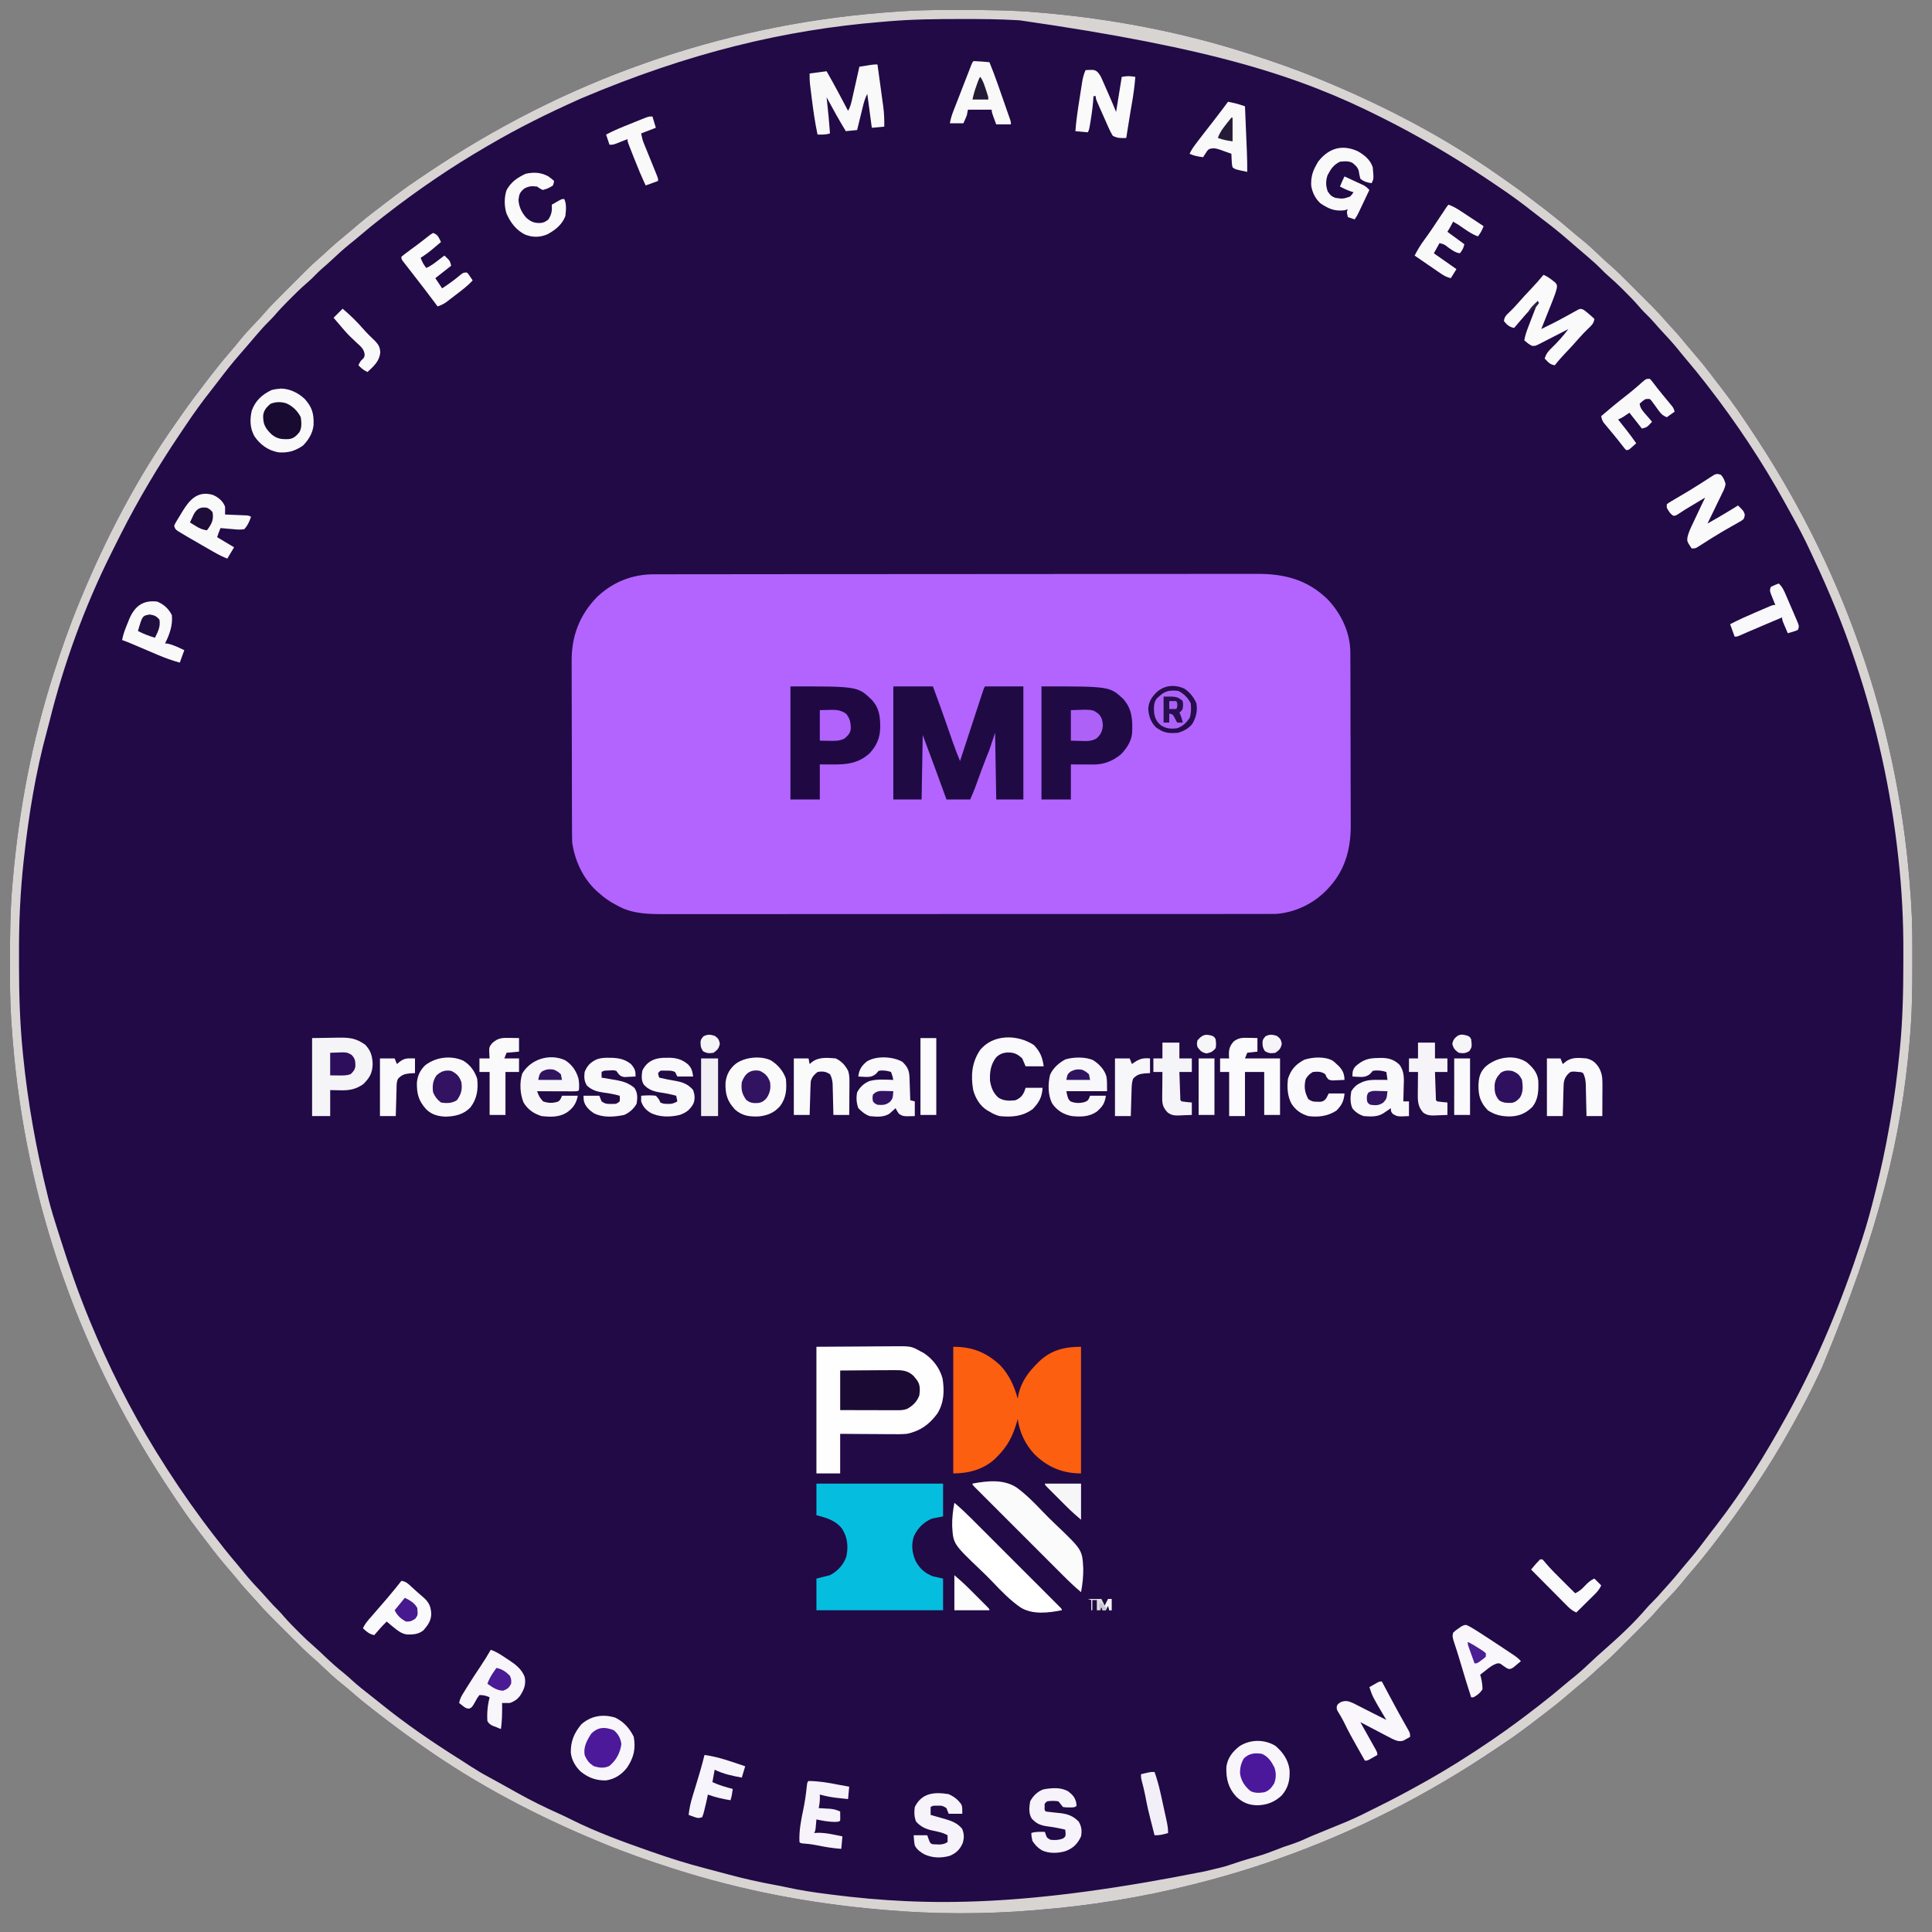 <svg xmlns="http://www.w3.org/2000/svg" width="100" height="100" viewBox="0 0 100 100" fill="none"><rect x="0" y="0" width="100" height="100" fill="#808080" stroke="none"/><g clip-path="url(#clip0_412_923)"><path d="M49.695 0.516C49.76 0.516 49.76 0.516 49.825 0.516C51.13 0.516 52.429 0.528 53.73 0.644C53.819 0.651 53.908 0.659 53.996 0.667C57.582 0.979 61.128 1.656 64.558 2.751C64.599 2.764 64.641 2.777 64.683 2.791C65.908 3.182 67.115 3.605 68.304 4.097C68.368 4.124 68.433 4.15 68.499 4.177C71.692 5.497 74.791 7.115 77.616 9.111C77.731 9.192 77.847 9.272 77.962 9.352C78.641 9.823 79.297 10.323 79.951 10.828C80.011 10.874 80.011 10.874 80.072 10.921C80.49 11.243 80.897 11.575 81.296 11.921C81.495 12.094 81.698 12.262 81.905 12.427C82.228 12.688 82.528 12.971 82.829 13.258C82.866 13.293 82.904 13.329 82.942 13.365C82.975 13.397 83.008 13.428 83.041 13.46C83.155 13.564 83.27 13.665 83.386 13.765C83.654 13.999 83.906 14.247 84.156 14.499C84.228 14.57 84.228 14.57 84.301 14.643C84.401 14.743 84.502 14.844 84.602 14.944C84.754 15.097 84.906 15.249 85.059 15.401C85.157 15.499 85.255 15.597 85.353 15.695C85.398 15.74 85.443 15.785 85.489 15.831C85.73 16.073 85.962 16.32 86.185 16.579C86.315 16.73 86.451 16.875 86.587 17.021C86.837 17.291 87.073 17.57 87.304 17.857C87.433 18.015 87.566 18.171 87.7 18.325C88.028 18.704 88.341 19.091 88.643 19.492C88.746 19.627 88.849 19.761 88.953 19.895C89.392 20.466 89.822 21.041 90.222 21.64C90.325 21.794 90.428 21.947 90.532 22.1C92.896 25.61 94.819 29.369 96.222 33.362C96.236 33.4 96.249 33.438 96.263 33.477C97.639 37.395 98.5 41.471 98.838 45.609C98.841 45.653 98.845 45.697 98.849 45.742C98.873 46.044 98.895 46.346 98.915 46.648C98.918 46.691 98.921 46.733 98.924 46.777C98.988 47.749 98.985 48.722 98.984 49.695C98.984 49.738 98.984 49.781 98.984 49.825C98.984 51.13 98.972 52.429 98.856 53.73C98.849 53.819 98.841 53.908 98.833 53.996C98.413 58.822 97.311 63.568 94.316 70.762C94.233 70.936 94.152 71.111 94.07 71.285C93.705 72.065 93.306 72.821 92.886 73.572C92.824 73.684 92.762 73.796 92.7 73.908C91.519 76.028 90.155 78.032 88.672 79.951C88.641 79.991 88.611 80.031 88.579 80.072C88.257 80.49 87.925 80.897 87.579 81.295C87.406 81.495 87.238 81.698 87.074 81.905C86.812 82.227 86.529 82.528 86.243 82.829C86.207 82.866 86.171 82.904 86.135 82.942C86.103 82.975 86.072 83.008 86.04 83.041C85.936 83.154 85.835 83.27 85.735 83.386C85.501 83.654 85.253 83.906 85.001 84.156C84.954 84.204 84.906 84.252 84.857 84.301C84.757 84.401 84.656 84.501 84.556 84.602C84.404 84.754 84.251 84.906 84.099 85.059C84.001 85.157 83.903 85.255 83.805 85.353C83.76 85.398 83.715 85.443 83.669 85.489C83.427 85.73 83.18 85.962 82.921 86.185C82.77 86.315 82.625 86.451 82.479 86.587C82.209 86.837 81.93 87.073 81.643 87.304C81.485 87.433 81.329 87.566 81.175 87.7C80.796 88.028 80.409 88.341 80.008 88.643C79.873 88.745 79.739 88.849 79.605 88.953C79.034 89.392 78.46 89.822 77.86 90.222C77.707 90.325 77.553 90.428 77.4 90.532C73.891 92.896 70.132 94.82 66.138 96.222C66.1 96.236 66.061 96.249 66.022 96.263C64.653 96.744 63.272 97.155 61.866 97.51C61.803 97.526 61.803 97.526 61.738 97.542C59.11 98.207 56.432 98.638 53.73 98.856C53.659 98.862 53.588 98.868 53.515 98.875C50.966 99.087 48.317 99.083 45.77 98.856C45.681 98.849 45.593 98.841 45.504 98.833C41.918 98.521 38.372 97.844 34.942 96.749C34.901 96.736 34.86 96.723 34.817 96.709C33.592 96.318 32.385 95.895 31.196 95.403C31.132 95.376 31.067 95.35 31.001 95.323C27.808 94.002 24.709 92.385 21.884 90.389C21.769 90.308 21.654 90.228 21.538 90.148C20.859 89.677 20.203 89.177 19.549 88.672C19.509 88.641 19.469 88.611 19.428 88.579C19.01 88.257 18.603 87.925 18.205 87.579C18.005 87.406 17.802 87.238 17.596 87.073C17.273 86.812 16.972 86.529 16.671 86.243C16.634 86.207 16.596 86.171 16.558 86.135C16.525 86.103 16.492 86.072 16.459 86.04C16.346 85.936 16.23 85.835 16.114 85.735C15.846 85.501 15.595 85.253 15.344 85.001C15.296 84.954 15.248 84.906 15.199 84.857C15.099 84.757 14.999 84.656 14.899 84.556C14.746 84.403 14.594 84.251 14.441 84.099C14.343 84.001 14.245 83.903 14.148 83.805C14.102 83.76 14.057 83.715 14.011 83.669C13.77 83.427 13.538 83.18 13.315 82.921C13.185 82.77 13.049 82.625 12.913 82.479C12.663 82.209 12.427 81.93 12.196 81.643C12.067 81.485 11.934 81.329 11.8 81.175C11.472 80.796 11.159 80.409 10.857 80.008C10.755 79.873 10.651 79.739 10.547 79.605C10.108 79.034 9.679 78.46 9.278 77.86C9.175 77.707 9.072 77.553 8.968 77.4C6.604 73.891 4.681 70.132 3.278 66.138C3.258 66.081 3.258 66.081 3.237 66.023C1.861 62.105 1 58.029 0.662 53.891C0.659 53.847 0.655 53.804 0.651 53.759C0.627 53.456 0.605 53.154 0.585 52.852C0.582 52.809 0.58 52.767 0.577 52.723C0.513 51.751 0.515 50.778 0.516 49.805C0.516 49.762 0.516 49.719 0.516 49.675C0.517 48.37 0.528 47.071 0.644 45.77C0.652 45.681 0.659 45.592 0.667 45.504C0.979 41.918 1.656 38.372 2.751 34.942C2.764 34.901 2.777 34.86 2.791 34.817C3.182 33.592 3.605 32.385 4.097 31.196C4.124 31.132 4.15 31.067 4.177 31.001C5.498 27.808 7.115 24.709 9.111 21.884C9.192 21.769 9.272 21.654 9.352 21.538C9.823 20.859 10.323 20.203 10.828 19.549C10.859 19.509 10.889 19.469 10.921 19.428C11.243 19.01 11.575 18.603 11.921 18.205C12.094 18.005 12.262 17.802 12.427 17.595C12.688 17.273 12.971 16.972 13.258 16.671C13.293 16.634 13.329 16.596 13.365 16.558C13.397 16.525 13.428 16.492 13.46 16.459C13.564 16.346 13.665 16.23 13.765 16.114C13.999 15.846 14.247 15.595 14.499 15.344C14.546 15.296 14.594 15.248 14.643 15.199C14.743 15.099 14.844 14.998 14.944 14.898C15.097 14.746 15.249 14.594 15.401 14.441C15.499 14.343 15.597 14.245 15.695 14.147C15.74 14.102 15.785 14.057 15.831 14.011C16.073 13.77 16.32 13.538 16.579 13.315C16.73 13.185 16.875 13.049 17.021 12.913C17.292 12.663 17.57 12.427 17.857 12.196C18.015 12.067 18.171 11.934 18.325 11.8C18.704 11.472 19.092 11.159 19.492 10.857C19.627 10.755 19.761 10.651 19.895 10.547C20.466 10.108 21.041 9.679 21.64 9.278C21.794 9.175 21.947 9.072 22.1 8.968C25.61 6.604 29.369 4.681 33.362 3.278C33.419 3.258 33.419 3.258 33.477 3.237C37.395 1.861 41.471 1 45.609 0.662C45.653 0.659 45.697 0.655 45.742 0.651C46.044 0.627 46.346 0.605 46.648 0.585C46.691 0.582 46.733 0.58 46.777 0.577C47.749 0.513 48.722 0.515 49.695 0.516Z" fill="#210A46"></path><path d="M33.858 29.725C33.914 29.725 33.97 29.725 34.027 29.725C34.214 29.724 34.402 29.724 34.589 29.724C34.724 29.724 34.859 29.724 34.995 29.724C35.367 29.723 35.74 29.723 36.112 29.723C36.472 29.723 36.833 29.722 37.193 29.722C38.158 29.72 39.123 29.72 40.089 29.719C40.545 29.719 41.002 29.719 41.459 29.718C43.023 29.717 44.587 29.716 46.151 29.716C46.249 29.716 46.347 29.716 46.445 29.716C46.494 29.716 46.543 29.716 46.593 29.716C46.84 29.716 47.086 29.716 47.333 29.716C47.382 29.716 47.431 29.716 47.481 29.716C49.068 29.715 50.654 29.714 52.241 29.712C53.919 29.71 55.596 29.709 57.274 29.709C57.459 29.709 57.643 29.709 57.827 29.709C57.873 29.708 57.918 29.708 57.965 29.708C58.694 29.708 59.424 29.707 60.153 29.706C60.887 29.705 61.62 29.705 62.354 29.705C62.751 29.706 63.148 29.705 63.546 29.704C63.91 29.703 64.274 29.703 64.638 29.704C64.769 29.704 64.9 29.704 65.032 29.703C66.474 29.696 67.659 29.992 68.721 31.023C69.427 31.772 69.89 32.742 69.894 33.779C69.894 33.821 69.894 33.862 69.894 33.905C69.895 34.044 69.895 34.182 69.895 34.32C69.896 34.42 69.896 34.519 69.897 34.619C69.898 34.945 69.898 35.272 69.899 35.598C69.899 35.711 69.899 35.823 69.9 35.936C69.901 36.466 69.902 36.996 69.902 37.526C69.903 38.136 69.904 38.745 69.907 39.355C69.908 39.828 69.909 40.3 69.909 40.773C69.91 41.054 69.91 41.336 69.912 41.617C69.913 41.883 69.913 42.148 69.913 42.414C69.912 42.511 69.913 42.608 69.914 42.704C69.923 43.888 69.642 44.984 68.832 45.887C68.792 45.931 68.752 45.976 68.711 46.022C68.016 46.758 67.064 47.228 66.05 47.303C65.902 47.307 65.755 47.307 65.607 47.307C65.523 47.307 65.523 47.307 65.437 47.307C65.251 47.308 65.064 47.307 64.877 47.307C64.741 47.307 64.606 47.307 64.47 47.308C64.098 47.308 63.726 47.308 63.354 47.308C62.994 47.308 62.634 47.308 62.273 47.309C61.446 47.309 60.618 47.31 59.791 47.309C59.152 47.309 58.513 47.309 57.873 47.31C57.781 47.31 57.69 47.31 57.598 47.31C57.459 47.31 57.321 47.31 57.182 47.31C55.895 47.31 54.608 47.311 53.321 47.31C53.272 47.31 53.224 47.31 53.174 47.31C52.928 47.31 52.682 47.31 52.437 47.31C52.388 47.31 52.339 47.31 52.288 47.31C52.19 47.31 52.091 47.31 51.992 47.31C50.456 47.31 48.92 47.31 47.384 47.311C45.658 47.313 43.931 47.313 42.205 47.313C42.02 47.313 41.836 47.313 41.652 47.313C41.584 47.313 41.584 47.313 41.515 47.313C40.831 47.313 40.147 47.313 39.463 47.314C38.685 47.315 37.907 47.315 37.129 47.314C36.732 47.314 36.335 47.314 35.938 47.314C35.575 47.315 35.211 47.315 34.848 47.314C34.717 47.314 34.585 47.314 34.454 47.314C33.599 47.317 32.771 47.314 31.998 46.897C31.939 46.866 31.939 46.866 31.879 46.834C31.566 46.666 31.285 46.477 31.021 46.238C30.979 46.201 30.936 46.164 30.891 46.126C30.182 45.476 29.75 44.552 29.617 43.604C29.611 43.463 29.609 43.321 29.608 43.179C29.608 43.138 29.608 43.096 29.608 43.053C29.607 42.915 29.607 42.777 29.606 42.638C29.606 42.539 29.606 42.439 29.605 42.34C29.604 42.013 29.603 41.687 29.603 41.36C29.603 41.248 29.602 41.135 29.602 41.022C29.601 40.492 29.6 39.963 29.6 39.433C29.599 38.823 29.598 38.213 29.595 37.603C29.593 37.131 29.593 36.658 29.592 36.186C29.592 35.904 29.592 35.622 29.59 35.341C29.589 35.075 29.589 34.81 29.589 34.544C29.589 34.448 29.589 34.351 29.588 34.254C29.578 32.937 29.979 31.852 30.911 30.893C31.735 30.116 32.734 29.723 33.858 29.725Z" fill="#B364FE"></path><path d="M49.695 0.516C49.76 0.516 49.76 0.516 49.825 0.516C51.13 0.516 52.429 0.528 53.73 0.644C53.819 0.651 53.908 0.659 53.996 0.667C57.582 0.979 61.128 1.656 64.558 2.751C64.599 2.764 64.641 2.777 64.683 2.791C65.908 3.182 67.115 3.605 68.304 4.097C68.368 4.124 68.433 4.15 68.499 4.177C71.692 5.497 74.791 7.115 77.616 9.111C77.731 9.192 77.847 9.272 77.962 9.352C78.641 9.823 79.297 10.323 79.951 10.828C80.011 10.874 80.011 10.874 80.072 10.921C80.49 11.243 80.897 11.575 81.296 11.921C81.495 12.094 81.698 12.262 81.905 12.427C82.228 12.688 82.528 12.971 82.829 13.258C82.866 13.293 82.904 13.329 82.942 13.365C82.975 13.397 83.008 13.428 83.041 13.46C83.155 13.564 83.27 13.665 83.386 13.765C83.654 13.999 83.906 14.247 84.156 14.499C84.228 14.57 84.228 14.57 84.301 14.643C84.401 14.743 84.502 14.844 84.602 14.944C84.754 15.097 84.906 15.249 85.059 15.401C85.157 15.499 85.255 15.597 85.353 15.695C85.398 15.74 85.443 15.785 85.489 15.831C85.73 16.073 85.962 16.32 86.185 16.579C86.315 16.73 86.451 16.875 86.587 17.021C86.837 17.291 87.073 17.57 87.304 17.857C87.433 18.015 87.566 18.171 87.7 18.325C88.028 18.704 88.341 19.091 88.643 19.492C88.746 19.627 88.849 19.761 88.953 19.895C89.392 20.466 89.822 21.041 90.222 21.64C90.325 21.794 90.428 21.947 90.532 22.1C92.896 25.61 94.819 29.369 96.222 33.362C96.236 33.4 96.249 33.438 96.263 33.477C97.639 37.395 98.5 41.471 98.838 45.609C98.841 45.653 98.845 45.697 98.849 45.742C98.873 46.044 98.895 46.346 98.915 46.648C98.918 46.691 98.921 46.733 98.924 46.777C98.988 47.749 98.985 48.722 98.984 49.695C98.984 49.738 98.984 49.781 98.984 49.825C98.984 51.13 98.972 52.429 98.856 53.73C98.849 53.819 98.841 53.908 98.833 53.996C98.413 58.822 97.311 63.568 94.316 70.762C94.233 70.936 94.152 71.111 94.07 71.285C93.705 72.065 93.306 72.821 92.886 73.572C92.824 73.684 92.762 73.796 92.7 73.908C91.519 76.028 90.155 78.032 88.672 79.951C88.641 79.991 88.611 80.031 88.579 80.072C88.257 80.49 87.925 80.897 87.579 81.295C87.406 81.495 87.238 81.698 87.074 81.905C86.812 82.227 86.529 82.528 86.243 82.829C86.207 82.866 86.171 82.904 86.135 82.942C86.103 82.975 86.072 83.008 86.04 83.041C85.936 83.154 85.835 83.27 85.735 83.386C85.501 83.654 85.253 83.906 85.001 84.156C84.954 84.204 84.906 84.252 84.857 84.301C84.757 84.401 84.656 84.501 84.556 84.602C84.404 84.754 84.251 84.906 84.099 85.059C84.001 85.157 83.903 85.255 83.805 85.353C83.76 85.398 83.715 85.443 83.669 85.489C83.427 85.73 83.18 85.962 82.921 86.185C82.77 86.315 82.625 86.451 82.479 86.587C82.209 86.837 81.93 87.073 81.643 87.304C81.485 87.433 81.329 87.566 81.175 87.7C80.796 88.028 80.409 88.341 80.008 88.643C79.873 88.745 79.739 88.849 79.605 88.953C79.034 89.392 78.46 89.822 77.86 90.222C77.707 90.325 77.553 90.428 77.4 90.532C73.891 92.896 70.132 94.82 66.138 96.222C66.1 96.236 66.061 96.249 66.022 96.263C64.653 96.744 63.272 97.155 61.866 97.51C61.803 97.526 61.803 97.526 61.738 97.542C59.11 98.207 56.432 98.638 53.73 98.856C53.659 98.862 53.588 98.868 53.515 98.875C50.966 99.087 48.317 99.083 45.77 98.856C45.681 98.849 45.593 98.841 45.504 98.833C41.918 98.521 38.372 97.844 34.942 96.749C34.901 96.736 34.86 96.723 34.817 96.709C33.592 96.318 32.385 95.895 31.196 95.403C31.132 95.376 31.067 95.35 31.001 95.323C27.808 94.002 24.709 92.385 21.884 90.389C21.769 90.308 21.654 90.228 21.538 90.148C20.859 89.677 20.203 89.177 19.549 88.672C19.509 88.641 19.469 88.611 19.428 88.579C19.01 88.257 18.603 87.925 18.205 87.579C18.005 87.406 17.802 87.238 17.596 87.073C17.273 86.812 16.972 86.529 16.671 86.243C16.634 86.207 16.596 86.171 16.558 86.135C16.525 86.103 16.492 86.072 16.459 86.04C16.346 85.936 16.23 85.835 16.114 85.735C15.846 85.501 15.595 85.253 15.344 85.001C15.296 84.954 15.248 84.906 15.199 84.857C15.099 84.757 14.999 84.656 14.899 84.556C14.746 84.403 14.594 84.251 14.441 84.099C14.343 84.001 14.245 83.903 14.148 83.805C14.102 83.76 14.057 83.715 14.011 83.669C13.77 83.427 13.538 83.18 13.315 82.921C13.185 82.77 13.049 82.625 12.913 82.479C12.663 82.209 12.427 81.93 12.196 81.643C12.067 81.485 11.934 81.329 11.8 81.175C11.472 80.796 11.159 80.409 10.857 80.008C10.755 79.873 10.651 79.739 10.547 79.605C10.108 79.034 9.679 78.46 9.278 77.86C9.175 77.707 9.072 77.553 8.968 77.4C6.604 73.891 4.681 70.132 3.278 66.138C3.258 66.081 3.258 66.081 3.237 66.023C1.861 62.105 1 58.029 0.662 53.891C0.659 53.847 0.655 53.804 0.651 53.759C0.627 53.456 0.605 53.154 0.585 52.852C0.582 52.809 0.58 52.767 0.577 52.723C0.513 51.751 0.515 50.778 0.516 49.805C0.516 49.762 0.516 49.719 0.516 49.675C0.517 48.37 0.528 47.071 0.644 45.77C0.652 45.681 0.659 45.592 0.667 45.504C0.979 41.918 1.656 38.372 2.751 34.942C2.764 34.901 2.777 34.86 2.791 34.817C3.182 33.592 3.605 32.385 4.097 31.196C4.124 31.132 4.15 31.067 4.177 31.001C5.498 27.808 7.115 24.709 9.111 21.884C9.192 21.769 9.272 21.654 9.352 21.538C9.823 20.859 10.323 20.203 10.828 19.549C10.859 19.509 10.889 19.469 10.921 19.428C11.243 19.01 11.575 18.603 11.921 18.205C12.094 18.005 12.262 17.802 12.427 17.595C12.688 17.273 12.971 16.972 13.258 16.671C13.293 16.634 13.329 16.596 13.365 16.558C13.397 16.525 13.428 16.492 13.46 16.459C13.564 16.346 13.665 16.23 13.765 16.114C13.999 15.846 14.247 15.595 14.499 15.344C14.546 15.296 14.594 15.248 14.643 15.199C14.743 15.099 14.844 14.998 14.944 14.898C15.097 14.746 15.249 14.594 15.401 14.441C15.499 14.343 15.597 14.245 15.695 14.147C15.74 14.102 15.785 14.057 15.831 14.011C16.073 13.77 16.32 13.538 16.579 13.315C16.73 13.185 16.875 13.049 17.021 12.913C17.292 12.663 17.57 12.427 17.857 12.196C18.015 12.067 18.171 11.934 18.325 11.8C18.704 11.472 19.092 11.159 19.492 10.857C19.627 10.755 19.761 10.651 19.895 10.547C20.466 10.108 21.041 9.679 21.64 9.278C21.794 9.175 21.947 9.072 22.1 8.968C25.61 6.604 29.369 4.681 33.362 3.278C33.419 3.258 33.419 3.258 33.477 3.237C37.395 1.861 41.471 1 45.609 0.662C45.653 0.659 45.697 0.655 45.742 0.651C46.044 0.627 46.346 0.605 46.648 0.585C46.691 0.582 46.733 0.58 46.777 0.577C47.749 0.513 48.722 0.515 49.695 0.516ZM46.013 1.101C45.878 1.113 45.742 1.124 45.606 1.135C40.623 1.545 35.676 2.723 30.084 5.092C30.023 5.12 29.961 5.147 29.897 5.176C28.342 5.873 26.814 6.629 25.343 7.492C25.288 7.524 25.232 7.556 25.175 7.589C23.36 8.642 21.616 9.833 19.959 11.121C19.922 11.149 19.885 11.177 19.848 11.206C19.409 11.546 18.98 11.895 18.559 12.255C18.394 12.396 18.226 12.532 18.056 12.668C17.742 12.924 17.446 13.197 17.15 13.474C17.009 13.605 16.867 13.732 16.721 13.857C16.527 14.024 16.347 14.203 16.169 14.387C16.056 14.497 15.941 14.6 15.822 14.702C15.549 14.939 15.293 15.192 15.039 15.448C14.994 15.493 14.949 15.537 14.903 15.583C14.658 15.829 14.422 16.079 14.197 16.343C14.102 16.451 14.003 16.551 13.901 16.652C13.684 16.866 13.485 17.093 13.286 17.325C13.234 17.386 13.181 17.447 13.129 17.508C13.009 17.648 12.889 17.788 12.77 17.928C12.65 18.067 12.53 18.206 12.409 18.344C12.027 18.783 11.668 19.235 11.317 19.7C11.186 19.874 11.052 20.046 10.917 20.217C10.467 20.786 10.046 21.368 9.643 21.971C9.533 22.135 9.422 22.299 9.311 22.463C8.192 24.125 7.17 25.839 6.263 27.626C6.241 27.668 6.22 27.71 6.198 27.753C6.082 27.98 5.968 28.209 5.856 28.438C5.813 28.525 5.77 28.612 5.726 28.699C4.364 31.435 3.297 34.371 2.562 37.337C2.52 37.507 2.474 37.676 2.428 37.845C1.844 39.985 1.486 42.185 1.244 44.387C1.238 44.44 1.232 44.493 1.226 44.548C1.046 46.178 0.976 47.799 0.984 49.437C0.984 49.611 0.984 49.785 0.984 49.959C0.984 51.462 1.029 52.954 1.178 54.451C1.184 54.514 1.191 54.578 1.197 54.644C1.441 57.084 1.876 59.499 2.466 61.88C2.483 61.952 2.501 62.023 2.519 62.096C2.658 62.642 2.825 63.177 2.998 63.713C3.042 63.852 3.086 63.991 3.13 64.129C3.574 65.544 4.06 66.933 4.624 68.304C4.64 68.342 4.656 68.381 4.672 68.421C5.614 70.703 6.727 72.93 8.019 75.035C8.047 75.081 8.075 75.127 8.104 75.174C8.829 76.349 9.598 77.496 10.418 78.605C10.485 78.696 10.485 78.696 10.554 78.789C10.683 78.963 10.813 79.135 10.945 79.307C10.975 79.347 11.006 79.386 11.037 79.427C11.434 79.945 11.837 80.455 12.262 80.95C12.399 81.111 12.532 81.275 12.664 81.44C12.935 81.773 13.226 82.084 13.52 82.396C13.657 82.543 13.791 82.692 13.923 82.845C14.077 83.023 14.24 83.189 14.408 83.353C14.511 83.458 14.607 83.567 14.702 83.679C14.93 83.941 15.172 84.187 15.419 84.432C15.461 84.474 15.502 84.516 15.545 84.559C15.78 84.794 16.021 85.018 16.273 85.235C16.469 85.407 16.657 85.588 16.846 85.768C17.162 86.066 17.482 86.351 17.823 86.622C17.97 86.742 18.11 86.868 18.25 86.997C18.541 87.261 18.847 87.502 19.157 87.743C19.336 87.881 19.512 88.023 19.687 88.165C21.009 89.235 22.416 90.197 23.857 91.1C24.02 91.204 24.183 91.309 24.345 91.415C24.651 91.614 24.959 91.8 25.281 91.971C25.46 92.067 25.638 92.165 25.815 92.264C25.951 92.34 26.086 92.415 26.222 92.49C26.421 92.6 26.62 92.712 26.819 92.823C27.498 93.202 28.188 93.542 28.898 93.859C29.125 93.961 29.348 94.068 29.57 94.18C30.866 94.829 32.259 95.334 33.625 95.813C33.692 95.836 33.692 95.836 33.76 95.86C34.639 96.168 35.523 96.447 36.424 96.683C36.5 96.703 36.576 96.723 36.652 96.743C36.768 96.774 36.885 96.805 37.001 96.835C37.252 96.901 37.503 96.968 37.753 97.036C38.517 97.24 39.28 97.413 40.058 97.555C40.27 97.593 40.481 97.635 40.691 97.681C41.409 97.84 42.126 97.949 42.855 98.04C42.913 98.048 42.972 98.055 43.032 98.063C48.108 98.71 53.238 98.68 62.379 96.857C62.576 96.806 62.773 96.76 62.971 96.715C63.239 96.655 63.494 96.585 63.753 96.493C64.072 96.383 64.392 96.283 64.715 96.189C65.419 95.987 65.419 95.987 66.102 95.727C66.312 95.638 66.521 95.567 66.738 95.498C67.065 95.392 67.376 95.268 67.687 95.121C67.879 95.032 68.074 94.955 68.27 94.877C68.49 94.79 68.707 94.699 68.925 94.607C69.069 94.548 69.212 94.489 69.356 94.432C69.895 94.216 70.413 93.976 70.929 93.711C71.062 93.644 71.195 93.578 71.329 93.512C72.068 93.148 72.793 92.761 73.513 92.359C73.564 92.331 73.615 92.303 73.667 92.274C74.879 91.598 76.055 90.86 77.2 90.077C77.246 90.046 77.292 90.014 77.339 89.982C78.112 89.453 78.86 88.895 79.6 88.321C79.64 88.29 79.68 88.259 79.721 88.227C80.157 87.891 80.582 87.544 81 87.186C81.163 87.047 81.328 86.914 81.495 86.781C81.804 86.53 82.093 86.261 82.382 85.988C82.601 85.78 82.825 85.578 83.053 85.38C83.821 84.706 84.587 83.993 85.248 83.213C85.341 83.106 85.44 83.006 85.541 82.907C85.719 82.732 85.883 82.549 86.046 82.36C86.165 82.222 86.288 82.087 86.411 81.952C86.64 81.699 86.856 81.439 87.07 81.174C87.191 81.026 87.315 80.881 87.439 80.736C87.772 80.349 88.081 79.946 88.385 79.536C88.536 79.332 88.691 79.131 88.848 78.931C90.189 77.197 91.362 75.314 92.418 73.396C92.45 73.339 92.481 73.282 92.514 73.223C94.096 70.356 95.321 67.374 96.34 64.265C96.362 64.198 96.362 64.198 96.384 64.13C96.636 63.365 96.844 62.592 97.038 61.811C97.053 61.75 97.069 61.689 97.084 61.626C97.353 60.544 97.59 59.461 97.781 58.364C97.803 58.236 97.826 58.107 97.849 57.979C98.056 56.815 98.202 55.649 98.319 54.473C98.325 54.411 98.331 54.35 98.337 54.287C98.484 52.801 98.516 51.319 98.516 49.828C98.516 49.655 98.516 49.481 98.517 49.308C98.525 47.659 98.439 46.027 98.256 44.387C98.247 44.303 98.247 44.303 98.237 44.216C97.862 40.841 97.122 37.519 96.047 34.298C96.033 34.257 96.02 34.216 96.005 34.174C95.41 32.388 94.696 30.65 93.894 28.947C93.825 28.802 93.758 28.655 93.691 28.509C93.385 27.846 93.045 27.206 92.689 26.569C92.59 26.391 92.492 26.212 92.393 26.033C91.22 23.908 89.869 21.875 88.379 19.959C88.351 19.922 88.323 19.885 88.294 19.848C87.954 19.409 87.605 18.98 87.245 18.559C87.104 18.394 86.968 18.225 86.832 18.056C86.576 17.742 86.303 17.446 86.026 17.15C85.895 17.009 85.768 16.867 85.643 16.721C85.476 16.527 85.297 16.347 85.113 16.169C85.002 16.055 84.899 15.939 84.796 15.82C84.569 15.558 84.327 15.312 84.081 15.068C84.019 15.005 84.019 15.005 83.955 14.941C83.715 14.701 83.469 14.474 83.213 14.253C83.096 14.15 82.986 14.042 82.878 13.93C82.653 13.703 82.418 13.493 82.175 13.286C82.114 13.234 82.053 13.181 81.993 13.129C81.853 13.009 81.713 12.889 81.573 12.77C81.433 12.65 81.294 12.53 81.156 12.409C80.717 12.027 80.265 11.667 79.8 11.317C79.626 11.185 79.454 11.052 79.283 10.917C78.714 10.467 78.132 10.046 77.529 9.643C77.365 9.533 77.201 9.422 77.037 9.311C75.265 8.118 73.433 7.044 71.523 6.087C71.487 6.069 71.45 6.051 71.413 6.032C67.267 3.953 62.822 2.498 52.794 1.054C52.753 1.051 52.713 1.049 52.671 1.046C51.715 0.989 50.759 0.983 49.801 0.984C49.741 0.984 49.741 0.984 49.68 0.984C48.455 0.985 47.235 0.997 46.013 1.101Z" fill="#D8D4D2"></path><path d="M42.258 76.791C44.421 76.791 46.584 76.791 48.813 76.791C48.813 77.351 48.813 77.911 48.813 78.488C48.62 78.527 48.427 78.565 48.228 78.605C47.805 78.791 47.478 79.108 47.295 79.538C47.155 79.983 47.212 80.411 47.408 80.829C47.618 81.202 47.886 81.437 48.286 81.59C48.46 81.629 48.634 81.667 48.813 81.707C48.813 82.248 48.813 82.789 48.813 83.346C46.65 83.346 44.487 83.346 42.258 83.346C42.258 82.805 42.258 82.264 42.258 81.707C42.49 81.649 42.721 81.591 42.96 81.531C43.357 81.326 43.671 80.983 43.811 80.554C43.913 80.049 43.869 79.575 43.593 79.139C43.255 78.693 42.784 78.561 42.258 78.429C42.258 77.889 42.258 77.348 42.258 76.791Z" fill="#05BEDF"></path><path d="M49.34 69.709C50.335 69.709 51.056 69.999 51.779 70.675C52.23 71.157 52.514 71.766 52.676 72.401C52.688 72.328 52.7 72.256 52.713 72.181C52.86 71.535 53.206 71.046 53.671 70.586C53.708 70.549 53.746 70.51 53.784 70.471C54.414 69.873 55.104 69.709 55.954 69.709C55.954 71.872 55.954 74.035 55.954 76.264C54.997 76.264 54.214 75.936 53.536 75.264C53.06 74.748 52.779 74.148 52.676 73.454C52.663 73.502 52.649 73.551 52.635 73.6C52.421 74.332 52.164 74.843 51.623 75.386C51.591 75.419 51.559 75.452 51.526 75.486C50.93 76.055 50.143 76.264 49.34 76.264C49.34 74.1 49.34 71.937 49.34 69.709Z" fill="#FC5F0F"></path><path d="M42.258 69.709C43.038 69.704 43.818 69.699 44.621 69.694C44.989 69.691 44.989 69.691 45.364 69.688C45.666 69.686 45.666 69.686 45.808 69.686C45.906 69.686 46.004 69.685 46.102 69.684C47.157 69.672 47.157 69.672 47.642 69.943C47.695 69.97 47.748 69.998 47.803 70.026C48.278 70.339 48.645 70.804 48.789 71.363C48.887 72.004 48.864 72.599 48.52 73.162C48.102 73.73 47.631 74.071 46.94 74.215C46.669 74.238 46.4 74.236 46.128 74.233C46.052 74.232 45.976 74.232 45.898 74.232C45.698 74.231 45.499 74.229 45.299 74.227C45.095 74.226 44.89 74.225 44.686 74.224C44.286 74.222 43.887 74.219 43.487 74.215C43.487 74.891 43.487 75.567 43.487 76.264C43.081 76.264 42.676 76.264 42.258 76.264C42.258 74.101 42.258 71.937 42.258 69.709Z" fill="#FEFEFE"></path><path d="M46.238 35.527C46.914 35.527 47.59 35.527 48.287 35.527C48.492 36.075 48.692 36.623 48.885 37.175C48.91 37.246 48.91 37.246 48.935 37.319C49.019 37.559 49.103 37.799 49.187 38.04C49.219 38.131 49.251 38.222 49.282 38.313C49.304 38.374 49.304 38.374 49.325 38.437C49.438 38.759 49.563 39.075 49.691 39.39C49.714 39.32 49.714 39.32 49.738 39.249C49.882 38.81 50.025 38.37 50.169 37.931C50.243 37.705 50.317 37.48 50.391 37.254C50.462 37.036 50.534 36.818 50.605 36.6C50.632 36.517 50.66 36.434 50.687 36.35C50.725 36.234 50.763 36.118 50.801 36.002C50.823 35.935 50.845 35.869 50.867 35.801C50.921 35.644 50.921 35.644 50.979 35.527C51.636 35.527 52.293 35.527 52.969 35.527C52.969 37.459 52.969 39.39 52.969 41.38C52.506 41.38 52.042 41.38 51.565 41.38C51.545 40.241 51.526 39.101 51.506 37.927C51.409 38.217 51.313 38.507 51.213 38.805C51.096 39.102 51.096 39.102 51.04 39.241C50.885 39.624 50.748 40.014 50.606 40.401C50.581 40.469 50.556 40.536 50.531 40.605C50.509 40.666 50.487 40.726 50.464 40.788C50.387 40.988 50.302 41.184 50.218 41.38C49.813 41.38 49.407 41.38 48.989 41.38C48.957 41.292 48.925 41.203 48.892 41.112C48.756 40.738 48.619 40.363 48.482 39.989C48.454 39.915 48.427 39.84 48.4 39.766C48.19 39.191 47.975 38.617 47.76 38.044C47.741 39.145 47.721 40.246 47.702 41.38C47.219 41.38 46.736 41.38 46.238 41.38C46.238 39.449 46.238 37.517 46.238 35.527Z" fill="#200A44"></path><path d="M53.906 35.527C57.437 35.527 57.437 35.527 58.133 36.171C58.599 36.691 58.628 37.258 58.599 37.925C58.561 38.372 58.33 38.717 58.028 39.036C57.611 39.389 57.134 39.574 56.594 39.572C56.533 39.571 56.472 39.571 56.409 39.571C56.331 39.571 56.254 39.57 56.174 39.569C55.928 39.568 55.682 39.567 55.428 39.566C55.428 40.165 55.428 40.763 55.428 41.38C54.926 41.38 54.424 41.38 53.906 41.38C53.906 39.449 53.906 37.517 53.906 35.527Z" fill="#200A44"></path><path d="M40.912 35.527C44.392 35.527 44.392 35.527 45.109 36.208C45.515 36.636 45.565 37.107 45.56 37.675C45.542 38.211 45.374 38.603 45.005 38.995C44.433 39.515 43.829 39.575 43.085 39.569C42.87 39.568 42.655 39.567 42.434 39.566C42.434 40.165 42.434 40.763 42.434 41.38C41.932 41.38 41.429 41.38 40.912 41.38C40.912 39.449 40.912 37.517 40.912 35.527Z" fill="#200943"></path><path d="M50.336 76.791C51.113 76.645 51.963 76.549 52.649 77.013C53.139 77.38 53.568 77.816 53.989 78.26C54.19 78.473 54.4 78.675 54.612 78.877C56.016 80.218 56.016 80.218 56.069 81.168C56.077 81.587 56.032 81.998 55.955 82.409C55.626 82.136 55.322 81.844 55.02 81.541C54.969 81.49 54.919 81.44 54.866 81.387C54.728 81.249 54.59 81.111 54.452 80.973C54.307 80.828 54.162 80.683 54.017 80.538C53.774 80.295 53.531 80.052 53.289 79.809C53.008 79.528 52.727 79.247 52.445 78.966C52.204 78.725 51.962 78.483 51.721 78.242C51.577 78.097 51.432 77.953 51.288 77.809C51.128 77.649 50.968 77.489 50.808 77.328C50.76 77.28 50.712 77.232 50.662 77.183C50.619 77.14 50.575 77.096 50.531 77.052C50.493 77.014 50.455 76.976 50.416 76.937C50.336 76.849 50.336 76.849 50.336 76.791Z" fill="#FBFBFC"></path><path d="M16.154 53.73C16.645 53.723 16.645 53.723 17.146 53.715C17.248 53.713 17.35 53.711 17.455 53.709C17.923 53.703 18.322 53.702 18.73 53.964C18.784 53.998 18.838 54.032 18.894 54.066C19.191 54.372 19.273 54.651 19.289 55.076C19.274 55.557 19.131 55.787 18.799 56.119C18.401 56.392 18.058 56.448 17.588 56.433C17.424 56.43 17.26 56.426 17.091 56.422C17.091 56.867 17.091 57.311 17.091 57.769C16.782 57.769 16.473 57.769 16.154 57.769C16.154 56.436 16.154 55.103 16.154 53.73Z" fill="#F5F4F7"></path><path d="M49.399 77.786C49.725 78.058 50.028 78.348 50.328 78.648C50.403 78.724 50.403 78.724 50.48 78.801C50.617 78.937 50.754 79.074 50.89 79.21C51.033 79.354 51.176 79.497 51.32 79.64C51.56 79.88 51.8 80.12 52.04 80.361C52.318 80.639 52.596 80.916 52.873 81.194C53.112 81.433 53.351 81.671 53.59 81.91C53.733 82.053 53.875 82.196 54.018 82.338C54.176 82.496 54.334 82.655 54.493 82.814C54.54 82.861 54.588 82.908 54.637 82.957C54.679 83 54.722 83.043 54.766 83.087C54.822 83.143 54.822 83.143 54.88 83.201C54.959 83.287 54.959 83.287 54.959 83.346C54.27 83.48 53.462 83.587 52.833 83.208C52.286 82.834 51.823 82.352 51.369 81.873C51.167 81.66 50.957 81.457 50.744 81.254C49.338 79.909 49.338 79.909 49.284 78.985C49.277 78.581 49.322 78.183 49.399 77.786Z" fill="white"></path><path d="M66.022 90.369C66.413 90.707 66.685 91.101 66.748 91.618C66.77 92.138 66.686 92.536 66.34 92.933C65.971 93.278 65.584 93.426 65.082 93.442C64.613 93.427 64.338 93.307 63.992 93C63.574 92.547 63.454 92.061 63.477 91.454C63.54 90.99 63.782 90.684 64.14 90.395C64.702 90.02 65.448 90.015 66.022 90.369Z" fill="#F8F6FB"></path><path d="M31.855 88.908C32.298 89.131 32.582 89.453 32.802 89.894C32.914 90.516 32.804 90.974 32.452 91.499C32.175 91.849 31.832 92.079 31.387 92.151C30.878 92.173 30.456 92.019 30.062 91.701C29.787 91.443 29.581 91.091 29.545 90.709C29.535 90.133 29.717 89.702 30.084 89.257C30.582 88.806 31.213 88.706 31.855 88.908Z" fill="#F8F6FB"></path><path d="M14.548 20.112C15.007 20.121 15.444 20.339 15.773 20.65C16.157 21.081 16.25 21.408 16.231 21.991C16.19 22.414 15.98 22.758 15.685 23.061C15.267 23.35 14.903 23.451 14.398 23.412C13.872 23.31 13.469 23.019 13.169 22.581C12.937 22.165 12.925 21.718 13.031 21.256C13.214 20.743 13.563 20.425 14.047 20.193C14.215 20.141 14.372 20.131 14.548 20.112Z" fill="#F9F9FA"></path><path d="M43.488 70.938C43.917 70.934 44.345 70.93 44.774 70.928C44.973 70.928 45.173 70.926 45.373 70.924C45.602 70.922 45.831 70.921 46.06 70.921C46.167 70.919 46.167 70.919 46.276 70.918C46.679 70.918 46.978 70.927 47.285 71.216C47.313 71.251 47.341 71.286 47.37 71.322C47.413 71.374 47.413 71.374 47.457 71.428C47.637 71.672 47.623 71.933 47.585 72.225C47.455 72.556 47.254 72.758 46.941 72.928C46.76 72.988 46.636 72.993 46.445 72.993C46.38 72.993 46.314 72.993 46.246 72.993C46.175 72.993 46.105 72.992 46.032 72.992C45.959 72.992 45.887 72.992 45.812 72.992C45.62 72.991 45.427 72.991 45.234 72.99C45.038 72.99 44.841 72.989 44.645 72.989C44.259 72.988 43.874 72.987 43.488 72.986C43.488 72.31 43.488 71.634 43.488 70.938Z" fill="#1A0A34"></path><path d="M45.418 3.336C45.469 3.7 45.519 4.065 45.568 4.429C45.585 4.553 45.602 4.677 45.619 4.801C45.644 4.979 45.668 5.158 45.692 5.337C45.7 5.391 45.708 5.446 45.716 5.502C45.763 5.856 45.776 6.198 45.769 6.555C45.557 6.575 45.344 6.594 45.125 6.614C45.048 6.034 44.971 5.455 44.891 4.858C44.785 5.07 44.729 5.245 44.673 5.473C44.655 5.547 44.637 5.62 44.618 5.695C44.599 5.772 44.581 5.849 44.562 5.926C44.543 6.004 44.524 6.082 44.504 6.16C44.458 6.35 44.411 6.54 44.364 6.731C44.075 6.76 44.075 6.76 43.779 6.789C43.426 6.216 43.106 5.625 42.784 5.034C42.792 5.105 42.8 5.176 42.808 5.25C42.867 5.802 42.922 6.353 42.96 6.906C42.745 6.975 42.54 6.969 42.316 6.965C42.179 6.333 42.093 5.696 42.012 5.055C42.007 5.014 42.002 4.972 41.996 4.929C41.981 4.808 41.966 4.688 41.951 4.567C41.938 4.461 41.938 4.461 41.925 4.353C41.906 4.156 41.906 4.156 41.906 3.804C42.196 3.766 42.486 3.727 42.784 3.687C43.17 4.363 43.537 5.046 43.896 5.736C44.026 5.515 44.073 5.278 44.127 5.031C44.137 4.986 44.148 4.941 44.158 4.894C44.191 4.75 44.223 4.607 44.255 4.463C44.277 4.365 44.299 4.268 44.321 4.17C44.375 3.931 44.428 3.692 44.481 3.453C44.605 3.434 44.728 3.414 44.851 3.395C44.92 3.384 44.988 3.373 45.059 3.362C45.242 3.336 45.242 3.336 45.418 3.336Z" fill="#F9F9F9"></path><path d="M79.892 14.223C80.073 14.306 80.224 14.404 80.379 14.53C80.421 14.563 80.463 14.596 80.506 14.63C80.595 14.749 80.595 14.749 80.582 14.904C80.529 15.131 80.451 15.342 80.364 15.557C80.347 15.6 80.33 15.642 80.313 15.686C80.26 15.82 80.206 15.954 80.152 16.088C80.116 16.18 80.079 16.271 80.043 16.363C79.954 16.586 79.865 16.809 79.775 17.032C79.873 16.983 79.971 16.935 80.069 16.886C80.149 16.847 80.229 16.807 80.309 16.768C80.547 16.649 80.781 16.527 81.013 16.398C81.063 16.371 81.113 16.344 81.164 16.316C81.261 16.262 81.359 16.208 81.455 16.153C81.5 16.128 81.544 16.104 81.591 16.079C81.63 16.056 81.669 16.034 81.71 16.012C81.824 15.979 81.824 15.979 81.948 16.024C82.078 16.109 82.191 16.204 82.307 16.308C82.348 16.345 82.389 16.382 82.432 16.42C82.478 16.462 82.478 16.462 82.526 16.505C82.494 16.734 82.391 16.832 82.226 16.988C82.062 17.147 81.903 17.305 81.754 17.478C81.513 17.76 81.258 18.029 81.003 18.298C80.819 18.494 80.642 18.692 80.478 18.905C80.229 18.877 80.115 18.731 79.951 18.554C80.03 18.315 80.13 18.181 80.313 18.009C80.629 17.703 80.917 17.385 81.18 17.032C81.102 17.072 81.102 17.072 81.022 17.114C80.829 17.213 80.636 17.312 80.443 17.41C80.359 17.453 80.275 17.496 80.192 17.539C80.072 17.601 79.951 17.663 79.831 17.724C79.794 17.743 79.757 17.763 79.718 17.783C79.459 17.913 79.459 17.913 79.292 17.9C79.141 17.828 79.023 17.726 78.897 17.617C78.938 17.373 79.014 17.155 79.102 16.925C79.117 16.888 79.131 16.85 79.145 16.812C79.191 16.694 79.236 16.576 79.281 16.458C79.312 16.377 79.343 16.297 79.374 16.216C79.449 16.02 79.524 15.824 79.6 15.627C79.526 15.7 79.452 15.774 79.379 15.847C79.338 15.887 79.297 15.928 79.254 15.97C79.068 16.16 78.895 16.361 78.722 16.564C78.688 16.604 78.653 16.643 78.618 16.684C78.535 16.781 78.453 16.877 78.371 16.974C78.121 16.925 78.005 16.82 77.844 16.622C77.859 16.408 77.962 16.311 78.114 16.169C78.268 16.021 78.415 15.873 78.553 15.711C78.795 15.431 79.049 15.162 79.303 14.893C79.508 14.676 79.704 14.454 79.892 14.223Z" fill="#FAFAFA"></path><path d="M23.98 54.901C24.34 55.117 24.569 55.441 24.7 55.837C24.76 56.39 24.691 56.873 24.349 57.319C24.002 57.682 23.573 57.779 23.083 57.798C22.677 57.782 22.363 57.706 22.064 57.421C21.663 56.974 21.572 56.631 21.578 56.034C21.614 55.675 21.745 55.394 22.004 55.142C22.548 54.714 23.339 54.611 23.98 54.901Z" fill="#FAFAFB"></path><path d="M39.899 54.882C40.257 55.107 40.544 55.434 40.678 55.837C40.726 56.368 40.705 56.802 40.385 57.242C40.083 57.596 39.722 57.741 39.265 57.787C38.788 57.804 38.407 57.755 38.044 57.429C37.639 56.994 37.537 56.633 37.552 56.043C37.601 55.62 37.766 55.313 38.099 55.047C38.569 54.715 39.37 54.633 39.899 54.882Z" fill="#FAFAFB"></path><path d="M79.025 54.985C79.337 55.251 79.581 55.522 79.622 55.94C79.636 56.443 79.637 56.89 79.308 57.3C78.963 57.637 78.602 57.785 78.119 57.787C77.687 57.779 77.371 57.705 77.01 57.469C76.614 57.054 76.516 56.704 76.526 56.14C76.545 55.744 76.613 55.489 76.891 55.209C77.444 54.716 78.376 54.548 79.025 54.985Z" fill="#FAFAFB"></path><path d="M53.514 54.092C53.841 54.435 53.955 54.722 54.022 55.193C53.713 55.193 53.404 55.193 53.086 55.193C53.028 55.058 52.97 54.923 52.91 54.783C52.643 54.536 52.469 54.468 52.113 54.476C51.888 54.5 51.725 54.571 51.564 54.725C51.279 55.093 51.225 55.473 51.242 55.93C51.292 56.274 51.412 56.585 51.68 56.815C51.952 56.99 52.246 56.983 52.559 56.949C52.801 56.839 52.914 56.735 53.02 56.495C53.041 56.433 53.063 56.37 53.086 56.305C53.375 56.305 53.665 56.305 53.963 56.305C53.938 56.777 53.784 57.066 53.455 57.403C52.934 57.79 52.366 57.833 51.739 57.769C51.542 57.717 51.385 57.643 51.212 57.534C51.158 57.505 51.158 57.505 51.102 57.474C50.722 57.243 50.487 56.839 50.371 56.415C50.243 55.666 50.298 55 50.722 54.359C51.399 53.511 52.672 53.536 53.514 54.092Z" fill="#FAF9FB"></path><path d="M64.634 53.719C64.699 53.72 64.699 53.72 64.765 53.721C64.871 53.724 64.978 53.727 65.084 53.73C65.084 53.962 65.084 54.194 65.084 54.432C64.823 54.461 64.823 54.461 64.557 54.491C64.518 54.587 64.48 54.684 64.44 54.783C65.039 54.783 65.638 54.783 66.254 54.783C66.254 55.749 66.254 56.715 66.254 57.71C65.984 57.71 65.714 57.71 65.435 57.71C65.435 56.976 65.435 56.242 65.435 55.486C65.107 55.486 64.778 55.486 64.44 55.486C64.44 56.239 64.44 56.992 64.44 57.769C64.17 57.769 63.899 57.769 63.621 57.769C63.621 57.015 63.621 56.262 63.621 55.486C63.466 55.486 63.312 55.486 63.152 55.486C63.152 55.254 63.152 55.022 63.152 54.783C63.307 54.783 63.461 54.783 63.621 54.783C63.618 54.75 63.615 54.716 63.612 54.681C63.597 54.35 63.627 54.164 63.855 53.906C64.104 53.711 64.329 53.708 64.634 53.719Z" fill="#FBFAFC"></path><path d="M71.337 54.762C71.404 54.759 71.404 54.759 71.473 54.757C71.856 54.755 72.158 54.836 72.436 55.11C72.703 55.464 72.669 55.851 72.654 56.276C72.653 56.346 72.651 56.417 72.65 56.49C72.646 56.662 72.642 56.835 72.636 57.008C72.732 57.008 72.829 57.008 72.928 57.008C72.928 57.259 72.928 57.51 72.928 57.769C72.335 57.797 72.335 57.797 72.098 57.662C71.992 57.534 71.992 57.534 71.992 57.359C71.938 57.396 71.938 57.396 71.883 57.434C71.835 57.466 71.788 57.498 71.739 57.531C71.692 57.563 71.646 57.595 71.597 57.627C71.285 57.822 70.944 57.794 70.587 57.769C70.346 57.69 70.155 57.567 69.997 57.363C69.876 57.09 69.891 56.77 69.943 56.481C70.073 56.28 70.195 56.157 70.412 56.056C70.45 56.038 70.489 56.02 70.528 56.001C70.806 55.89 71.067 55.889 71.363 55.892C71.406 55.892 71.45 55.892 71.495 55.893C71.602 55.893 71.709 55.895 71.816 55.896C71.797 55.76 71.778 55.625 71.758 55.486C71.532 55.411 71.29 55.383 71.055 55.427C71.013 55.476 70.971 55.524 70.927 55.574C70.686 55.788 70.47 55.742 70.158 55.73C70.106 55.727 70.055 55.724 70.002 55.72C70.002 55.495 70.009 55.37 70.158 55.196C70.539 54.855 70.834 54.762 71.337 54.762Z" fill="#F9F8FA"></path><path d="M46.706 54.959C46.972 55.212 47.063 55.41 47.076 55.772C47.078 55.84 47.081 55.908 47.083 55.979C47.085 56.05 47.088 56.122 47.09 56.196C47.093 56.268 47.095 56.34 47.098 56.414C47.104 56.592 47.11 56.771 47.116 56.949C47.193 56.968 47.27 56.988 47.35 57.008C47.35 57.259 47.35 57.51 47.35 57.769C46.749 57.786 46.749 57.786 46.53 57.651C46.424 57.498 46.424 57.498 46.355 57.359C46.328 57.383 46.301 57.408 46.273 57.434C46.237 57.466 46.202 57.498 46.165 57.531C46.129 57.563 46.094 57.595 46.058 57.627C45.766 57.841 45.352 57.808 45.009 57.769C44.766 57.676 44.6 57.539 44.423 57.352C44.328 57.077 44.31 56.826 44.365 56.539C44.509 56.264 44.718 56.073 45.005 55.954C45.401 55.846 45.831 55.882 46.238 55.896C46.193 55.691 46.193 55.691 46.121 55.486C45.904 55.414 45.702 55.385 45.477 55.427C45.435 55.476 45.392 55.524 45.349 55.574C45.107 55.788 44.892 55.742 44.58 55.73C44.528 55.727 44.476 55.724 44.423 55.72C44.471 55.361 44.591 55.172 44.863 54.944C45.348 54.634 46.221 54.679 46.706 54.959Z" fill="#F9F8FA"></path><path d="M25.402 85.394C25.706 85.495 25.958 85.672 26.222 85.848C26.268 85.878 26.315 85.908 26.363 85.939C26.703 86.164 27.008 86.405 27.158 86.799C27.236 87.183 27.123 87.464 26.911 87.784C26.753 87.978 26.633 88.054 26.398 88.145C26.261 88.148 26.124 88.149 25.988 88.145C25.988 88.198 25.989 88.251 25.99 88.306C25.993 88.707 25.984 89.094 25.929 89.492C25.808 89.451 25.808 89.451 25.637 89.374C25.599 89.362 25.562 89.349 25.524 89.337C25.375 89.267 25.314 89.224 25.227 89.082C25.2 88.668 25.238 88.254 25.344 87.853C25.147 87.765 25.039 87.736 24.817 87.736C24.706 87.876 24.706 87.876 24.612 88.054C24.438 88.364 24.438 88.364 24.291 88.438C24.136 88.438 24.075 88.391 23.954 88.295C23.918 88.268 23.882 88.24 23.845 88.211C23.818 88.19 23.791 88.168 23.764 88.145C23.8 87.971 23.855 87.84 23.948 87.689C23.974 87.646 24 87.604 24.027 87.561C24.055 87.516 24.082 87.471 24.111 87.425C24.154 87.355 24.154 87.355 24.198 87.284C24.408 86.945 24.627 86.612 24.85 86.281C25.045 85.992 25.228 85.697 25.402 85.394Z" fill="#F8F6FB"></path><path d="M29.246 54.875C29.606 55.105 29.821 55.413 29.94 55.82C29.981 56.027 29.982 56.212 29.967 56.422C29.908 56.481 29.908 56.481 29.708 56.487C29.619 56.487 29.53 56.487 29.442 56.487C29.395 56.486 29.348 56.486 29.3 56.486C29.15 56.486 29.001 56.485 28.851 56.484C28.75 56.484 28.648 56.484 28.547 56.484C28.299 56.483 28.05 56.482 27.801 56.481C27.91 56.771 27.91 56.771 28.105 57.004C28.365 57.102 28.607 57.108 28.877 57.022C28.997 56.94 28.997 56.94 29.089 56.715C29.359 56.715 29.63 56.715 29.908 56.715C29.828 57.118 29.663 57.363 29.323 57.593C28.926 57.834 28.488 57.818 28.035 57.769C27.638 57.652 27.312 57.425 27.099 57.066C26.914 56.624 26.883 56.022 27.033 55.563C27.473 54.818 28.448 54.513 29.246 54.875Z" fill="#F7F6F9"></path><path d="M56.576 54.871C56.888 55.07 57.165 55.356 57.268 55.716C57.301 55.954 57.301 55.954 57.301 56.481C56.605 56.481 55.91 56.481 55.194 56.481C55.273 56.859 55.273 56.859 55.402 57.004C55.655 57.114 55.938 57.114 56.198 57.021C56.332 56.944 56.332 56.944 56.423 56.715C56.693 56.715 56.964 56.715 57.242 56.715C57.175 57.12 57.072 57.27 56.774 57.534C56.38 57.809 55.952 57.815 55.486 57.769C55.054 57.69 54.73 57.492 54.472 57.135C54.234 56.697 54.236 56.106 54.352 55.629C54.505 55.279 54.816 55.007 55.149 54.832C55.557 54.71 56.179 54.694 56.576 54.871Z" fill="#F8F7F9"></path><path d="M11.018 25.616C11.302 25.74 11.532 25.927 11.648 26.221C11.652 26.358 11.653 26.494 11.648 26.631C11.684 26.632 11.721 26.634 11.758 26.635C11.924 26.642 12.089 26.649 12.255 26.657C12.312 26.659 12.37 26.661 12.429 26.663C12.512 26.667 12.512 26.667 12.596 26.671C12.647 26.673 12.698 26.675 12.751 26.677C12.877 26.689 12.877 26.689 12.994 26.748C12.907 26.994 12.821 27.198 12.643 27.392C12.43 27.428 12.227 27.406 12.013 27.384C11.956 27.38 11.898 27.376 11.839 27.371C11.697 27.36 11.555 27.348 11.413 27.333C11.35 27.488 11.291 27.642 11.238 27.802C11.527 27.975 11.817 28.149 12.116 28.328C12 28.521 11.884 28.715 11.765 28.913C11.53 28.82 11.33 28.721 11.112 28.597C11.077 28.577 11.043 28.558 11.008 28.538C10.936 28.496 10.864 28.455 10.791 28.413C10.684 28.351 10.576 28.29 10.468 28.228C10.256 28.107 10.044 27.984 9.833 27.86C9.778 27.828 9.778 27.828 9.723 27.796C9.616 27.733 9.509 27.67 9.403 27.606C9.341 27.569 9.279 27.532 9.215 27.494C9.072 27.392 9.072 27.392 9.014 27.216C9.067 27.093 9.067 27.093 9.151 26.953C9.182 26.902 9.212 26.851 9.244 26.799C9.293 26.719 9.293 26.719 9.343 26.638C9.374 26.586 9.406 26.533 9.438 26.479C9.814 25.86 10.236 25.388 11.018 25.616Z" fill="#F9F9FA"></path><path d="M71.523 87.033C71.547 87.077 71.571 87.121 71.595 87.167C71.685 87.336 71.775 87.505 71.865 87.674C71.906 87.749 71.946 87.824 71.986 87.899C72.258 88.409 72.534 88.918 72.823 89.419C72.987 89.707 72.987 89.707 72.987 89.901C72.915 89.942 72.843 89.982 72.771 90.022C72.731 90.044 72.691 90.067 72.65 90.09C72.421 90.169 72.253 90.089 72.039 89.99C71.969 89.954 71.899 89.918 71.83 89.881C71.793 89.862 71.756 89.843 71.718 89.823C71.601 89.761 71.483 89.7 71.366 89.638C71.287 89.596 71.207 89.555 71.128 89.513C70.983 89.437 70.838 89.361 70.693 89.285C70.6 89.236 70.506 89.188 70.412 89.14C70.438 89.188 70.465 89.235 70.492 89.284C70.59 89.459 70.689 89.634 70.787 89.809C70.829 89.885 70.872 89.961 70.914 90.037C70.975 90.145 71.037 90.254 71.097 90.363C71.134 90.429 71.171 90.495 71.209 90.562C71.289 90.721 71.289 90.721 71.289 90.838C71.204 90.887 71.119 90.935 71.033 90.984C70.962 91.025 70.962 91.025 70.889 91.066C70.763 91.13 70.763 91.13 70.646 91.13C69.835 89.695 69.835 89.695 69.547 89.106C69.451 88.917 69.342 88.736 69.23 88.555C69.182 88.438 69.182 88.438 69.194 88.312C69.241 88.204 69.241 88.204 69.402 88.098C69.656 88.005 69.795 88.047 70.039 88.154C70.121 88.196 70.121 88.196 70.204 88.238C70.264 88.268 70.325 88.299 70.387 88.33C70.481 88.378 70.481 88.378 70.576 88.427C70.638 88.458 70.7 88.49 70.763 88.522C70.883 88.583 71.004 88.644 71.124 88.705C71.335 88.812 71.546 88.918 71.758 89.023C71.72 88.961 71.72 88.961 71.682 88.898C71.048 87.83 71.048 87.83 70.88 87.326C70.965 87.277 71.05 87.228 71.136 87.18C71.207 87.139 71.207 87.139 71.28 87.097C71.406 87.033 71.406 87.033 71.523 87.033Z" fill="#F9F7FB"></path><path d="M89.081 24.582C89.204 24.722 89.27 24.87 89.315 25.051C89.29 25.234 89.217 25.381 89.133 25.544C89.112 25.589 89.091 25.634 89.069 25.68C89.001 25.822 88.931 25.963 88.861 26.104C88.815 26.201 88.769 26.297 88.723 26.394C88.61 26.63 88.495 26.865 88.379 27.099C89.009 26.742 89.009 26.742 89.63 26.367C89.693 26.328 89.756 26.289 89.821 26.249C89.867 26.22 89.912 26.192 89.959 26.163C90.245 26.443 90.245 26.443 90.31 26.631C90.299 26.745 90.299 26.745 90.251 26.865C90.146 26.949 90.146 26.949 90.007 27.028C89.956 27.057 89.904 27.087 89.851 27.118C89.795 27.149 89.739 27.18 89.681 27.212C89.564 27.28 89.447 27.347 89.329 27.414C89.239 27.466 89.239 27.466 89.147 27.519C88.8 27.722 88.461 27.938 88.122 28.155C88.049 28.201 88.049 28.201 87.975 28.247C87.912 28.288 87.912 28.288 87.847 28.329C87.735 28.387 87.735 28.387 87.559 28.387C87.32 28.025 87.32 28.025 87.341 27.818C87.388 27.608 87.46 27.436 87.552 27.241C87.568 27.206 87.585 27.171 87.602 27.134C87.654 27.022 87.707 26.911 87.76 26.799C87.796 26.724 87.831 26.648 87.867 26.573C88.127 26.019 88.127 26.019 88.261 25.753C88.074 25.865 87.886 25.977 87.698 26.09C87.645 26.121 87.592 26.153 87.538 26.185C87.207 26.383 87.207 26.383 86.885 26.595C86.74 26.689 86.74 26.689 86.615 26.697C86.443 26.593 86.368 26.452 86.272 26.28C86.272 26.222 86.272 26.164 86.272 26.104C86.376 26.021 86.376 26.021 86.523 25.934C86.577 25.902 86.632 25.869 86.688 25.836C86.747 25.801 86.807 25.767 86.868 25.731C86.991 25.658 87.114 25.585 87.237 25.512C87.3 25.474 87.363 25.437 87.428 25.399C87.612 25.288 87.792 25.175 87.972 25.059C88.056 25.006 88.056 25.006 88.141 24.953C88.246 24.885 88.352 24.817 88.457 24.748C88.505 24.717 88.553 24.687 88.602 24.656C88.644 24.629 88.686 24.602 88.729 24.574C88.877 24.511 88.932 24.525 89.081 24.582Z" fill="#FAFAFB"></path><path d="M56.189 3.629C56.62 3.607 56.62 3.607 56.77 3.694C56.93 3.839 56.99 3.985 57.076 4.183C57.093 4.219 57.109 4.256 57.126 4.294C57.177 4.411 57.228 4.528 57.279 4.646C57.313 4.724 57.348 4.803 57.383 4.881C57.516 5.184 57.646 5.487 57.769 5.794C57.866 5.196 57.962 4.597 58.062 3.98C58.335 3.925 58.496 3.933 58.764 3.98C58.73 4.424 58.672 4.859 58.596 5.297C58.575 5.419 58.554 5.542 58.533 5.665C58.523 5.725 58.513 5.786 58.502 5.848C58.456 6.123 58.412 6.397 58.369 6.672C58.362 6.72 58.354 6.768 58.346 6.817C58.33 6.925 58.313 7.033 58.296 7.141C58.03 7.151 57.826 7.159 57.594 7.024C57.506 6.879 57.439 6.748 57.373 6.594C57.354 6.551 57.335 6.509 57.315 6.465C57.255 6.33 57.196 6.194 57.136 6.058C57.095 5.966 57.054 5.875 57.013 5.783C56.975 5.696 56.936 5.609 56.897 5.522C56.879 5.481 56.861 5.439 56.842 5.397C56.716 5.106 56.716 5.106 56.716 4.975C56.677 4.975 56.638 4.975 56.599 4.975C56.596 5.013 56.594 5.052 56.592 5.092C56.565 5.479 56.516 5.858 56.452 6.241C56.445 6.287 56.437 6.334 56.429 6.382C56.372 6.716 56.372 6.716 56.306 6.848C56.093 6.829 55.881 6.809 55.662 6.789C55.703 6.242 55.783 5.704 55.869 5.163C55.893 5.011 55.916 4.859 55.94 4.706C55.955 4.609 55.97 4.511 55.986 4.414C55.996 4.346 55.996 4.346 56.007 4.277C56.044 4.047 56.091 3.841 56.189 3.629Z" fill="#FAFAFB"></path><path d="M70.278 7.828C70.616 8.017 70.938 8.279 71.054 8.662C71.107 9.258 71.107 9.258 70.995 9.482C70.762 9.448 70.59 9.403 70.41 9.248C70.372 9.116 70.351 8.986 70.328 8.851C70.275 8.653 70.157 8.554 70 8.428C69.797 8.326 69.579 8.344 69.357 8.37C69.031 8.52 68.873 8.762 68.713 9.072C68.614 9.368 68.62 9.62 68.724 9.91C68.85 10.097 68.91 10.163 69.123 10.243C69.512 10.297 69.512 10.297 69.873 10.177C69.963 10.09 69.963 10.09 70.059 9.95C70.008 9.934 69.957 9.919 69.905 9.902C69.713 9.835 69.537 9.752 69.357 9.657C69.427 9.477 69.503 9.303 69.591 9.131C69.773 9.214 69.954 9.298 70.136 9.383C70.187 9.407 70.239 9.43 70.292 9.455C70.342 9.478 70.391 9.501 70.442 9.525C70.488 9.546 70.534 9.567 70.581 9.589C70.703 9.657 70.785 9.729 70.878 9.833C70.774 10.054 70.669 10.274 70.564 10.495C70.519 10.589 70.519 10.589 70.474 10.685C70.431 10.775 70.431 10.775 70.387 10.867C70.36 10.923 70.334 10.979 70.307 11.036C70.234 11.179 70.234 11.179 70.118 11.355C70.002 11.316 69.886 11.277 69.766 11.238C69.7 10.96 69.7 10.96 69.766 10.828C69.679 10.857 69.679 10.857 69.591 10.886C69.074 10.942 68.771 10.808 68.351 10.528C68.078 10.282 67.921 9.96 67.867 9.599C67.852 9.196 67.927 8.893 68.127 8.545C68.161 8.485 68.195 8.425 68.23 8.362C68.768 7.675 69.461 7.454 70.278 7.828Z" fill="#F9F9FA"></path><path d="M20.777 81.824C21.008 81.857 21.122 81.967 21.289 82.124C21.511 82.33 21.735 82.53 21.966 82.725C22.224 82.97 22.305 83.186 22.321 83.536C22.318 83.887 22.147 84.116 21.927 84.376C21.673 84.592 21.381 84.607 21.061 84.601C20.776 84.556 20.585 84.404 20.367 84.224C20.331 84.195 20.294 84.165 20.257 84.135C20.175 84.069 20.096 84 20.016 83.931C19.787 84.154 19.578 84.389 19.372 84.633C19.11 84.584 18.984 84.457 18.787 84.282C18.886 84.045 19.051 83.866 19.219 83.675C19.282 83.602 19.346 83.528 19.409 83.455C19.458 83.399 19.458 83.399 19.508 83.342C19.664 83.163 19.818 82.984 19.972 82.805C20.001 82.771 20.03 82.737 20.06 82.702C20.306 82.415 20.544 82.122 20.777 81.824Z" fill="#FAF9FC"></path><path d="M8.135 31.138C8.476 31.274 8.731 31.51 8.896 31.84C8.948 32.361 8.777 32.839 8.544 33.303C8.611 33.309 8.611 33.309 8.68 33.314C8.99 33.383 9.253 33.518 9.539 33.654C9.462 33.867 9.385 34.079 9.305 34.298C8.919 34.188 8.551 34.061 8.183 33.903C8.11 33.872 8.11 33.872 8.037 33.841C7.885 33.777 7.734 33.712 7.582 33.647C7.429 33.582 7.277 33.517 7.124 33.452C7.029 33.412 6.934 33.371 6.84 33.331C6.668 33.258 6.498 33.187 6.32 33.128C6.377 32.808 6.493 32.526 6.617 32.228C6.638 32.174 6.658 32.12 6.68 32.065C6.963 31.384 7.392 31.049 8.135 31.138Z" fill="#FAF9FA"></path><path d="M80.068 54.783C80.3 54.783 80.532 54.783 80.771 54.783C80.809 54.88 80.848 54.977 80.888 55.076C80.934 55.039 80.98 55.001 81.027 54.963C81.355 54.705 81.713 54.753 82.117 54.783C82.422 54.858 82.587 54.995 82.757 55.255C82.925 55.552 82.944 55.804 82.942 56.139C82.942 56.186 82.942 56.233 82.942 56.281C82.941 56.429 82.941 56.578 82.94 56.726C82.94 56.827 82.939 56.927 82.939 57.028C82.939 57.275 82.938 57.522 82.936 57.769C82.666 57.769 82.395 57.769 82.117 57.769C82.115 57.683 82.115 57.683 82.113 57.596C82.109 57.384 82.104 57.172 82.098 56.959C82.096 56.868 82.094 56.776 82.092 56.684C82.09 56.552 82.086 56.42 82.083 56.288C82.082 56.247 82.081 56.207 82.081 56.165C82.074 55.935 82.048 55.749 81.941 55.544C81.84 55.489 81.84 55.489 81.707 55.486C81.641 55.479 81.574 55.471 81.506 55.464C81.288 55.467 81.288 55.467 81.129 55.625C80.939 55.859 80.935 56.025 80.928 56.317C80.927 56.358 80.925 56.4 80.924 56.442C80.92 56.575 80.917 56.707 80.913 56.839C80.911 56.929 80.908 57.019 80.906 57.108C80.899 57.328 80.894 57.548 80.888 57.769C80.617 57.769 80.347 57.769 80.068 57.769C80.068 56.783 80.068 55.798 80.068 54.783Z" fill="#FAF9FB"></path><path d="M75.908 84.11C76.086 84.191 76.249 84.291 76.414 84.396C76.453 84.42 76.492 84.445 76.532 84.47C76.959 84.743 77.382 85.023 77.804 85.303C77.839 85.326 77.875 85.35 77.911 85.374C78.013 85.441 78.115 85.509 78.216 85.577C78.276 85.617 78.335 85.656 78.396 85.697C78.519 85.784 78.621 85.869 78.722 85.98C78.64 86.05 78.557 86.119 78.473 86.188C78.427 86.227 78.381 86.266 78.333 86.305C78.195 86.389 78.195 86.389 78.072 86.38C77.961 86.331 77.961 86.331 77.789 86.207C77.626 86.084 77.626 86.084 77.475 86.103C77.269 86.171 77.116 86.289 76.948 86.422C76.916 86.447 76.883 86.472 76.85 86.498C76.771 86.559 76.693 86.62 76.615 86.682C76.629 86.732 76.643 86.782 76.657 86.834C76.704 87.044 76.737 87.227 76.732 87.443C76.609 87.632 76.462 87.747 76.264 87.853C76.225 87.853 76.186 87.853 76.147 87.853C75.962 87.274 75.779 86.694 75.61 86.11C75.549 85.901 75.487 85.693 75.42 85.486C75.406 85.443 75.392 85.401 75.378 85.357C75.352 85.277 75.326 85.197 75.299 85.117C75.171 84.721 75.171 84.721 75.21 84.516C75.33 84.396 75.33 84.396 75.488 84.29C75.54 84.254 75.591 84.218 75.645 84.18C75.796 84.107 75.796 84.107 75.908 84.11Z" fill="#F9F7FB"></path><path d="M41.088 54.783C41.339 54.783 41.59 54.783 41.849 54.783C41.868 54.88 41.887 54.977 41.907 55.076C41.951 55.039 41.994 55.001 42.039 54.963C42.387 54.702 42.835 54.748 43.254 54.783C43.557 54.925 43.751 55.138 43.903 55.435C43.972 55.656 43.97 55.864 43.967 56.093C43.967 56.139 43.967 56.185 43.967 56.233C43.966 56.38 43.965 56.528 43.963 56.675C43.963 56.775 43.962 56.875 43.962 56.975C43.96 57.22 43.958 57.465 43.956 57.71C43.685 57.71 43.415 57.71 43.136 57.71C43.134 57.582 43.131 57.455 43.128 57.323C43.125 57.199 43.121 57.075 43.118 56.951C43.116 56.865 43.114 56.779 43.112 56.693C43.109 56.569 43.106 56.445 43.102 56.321C43.1 56.247 43.098 56.172 43.097 56.095C43.079 55.904 43.051 55.772 42.961 55.603C42.746 55.46 42.567 55.437 42.317 55.486C42.129 55.634 42.042 55.727 41.966 55.954C41.957 56.088 41.951 56.221 41.947 56.355C41.946 56.394 41.945 56.433 41.944 56.473C41.94 56.596 41.936 56.72 41.933 56.843C41.93 56.927 41.928 57.011 41.925 57.094C41.919 57.3 41.913 57.505 41.907 57.71C41.637 57.71 41.367 57.71 41.088 57.71C41.088 56.744 41.088 55.779 41.088 54.783Z" fill="#FAFAFB"></path><path d="M63.562 5.268C63.643 5.284 63.723 5.302 63.804 5.319C63.849 5.328 63.893 5.338 63.94 5.348C64.11 5.39 64.274 5.446 64.44 5.502C64.457 5.901 64.474 6.299 64.49 6.698C64.496 6.834 64.501 6.969 64.507 7.105C64.516 7.3 64.524 7.495 64.532 7.691C64.534 7.751 64.537 7.811 64.539 7.873C64.553 8.214 64.56 8.555 64.557 8.896C63.939 8.769 63.939 8.769 63.796 8.662C63.761 8.497 63.761 8.497 63.752 8.304C63.749 8.24 63.746 8.176 63.742 8.11C63.741 8.06 63.739 8.011 63.738 7.96C63.598 7.909 63.458 7.859 63.317 7.81C63.278 7.796 63.238 7.781 63.198 7.766C62.968 7.687 62.798 7.634 62.567 7.726C62.471 7.819 62.471 7.819 62.403 7.934C62.378 7.972 62.354 8.009 62.328 8.048C62.311 8.077 62.293 8.106 62.275 8.136C62.022 8.106 61.804 8.066 61.572 7.96C61.662 7.762 61.778 7.599 61.909 7.426C61.931 7.396 61.954 7.366 61.977 7.336C62.226 7.008 62.479 6.685 62.732 6.361C63.013 6 63.29 5.635 63.562 5.268Z" fill="#F9F9FA"></path><path d="M50.393 3.161C50.531 3.166 50.669 3.175 50.806 3.186C50.882 3.192 50.958 3.198 51.035 3.204C51.123 3.212 51.123 3.212 51.213 3.219C51.373 3.612 51.522 4.007 51.662 4.408C51.681 4.463 51.7 4.518 51.72 4.574C51.76 4.688 51.8 4.803 51.84 4.917C51.901 5.093 51.962 5.269 52.024 5.445C52.063 5.556 52.102 5.668 52.141 5.78C52.169 5.859 52.169 5.859 52.197 5.939C52.222 6.012 52.222 6.012 52.248 6.086C52.27 6.15 52.27 6.15 52.293 6.215C52.325 6.321 52.325 6.321 52.325 6.438C52.074 6.438 51.822 6.438 51.564 6.438C51.33 5.809 51.33 5.809 51.33 5.677C50.924 5.677 50.518 5.677 50.1 5.677C50.072 5.822 50.072 5.822 50.042 5.97C49.99 6.11 49.928 6.243 49.866 6.38C49.635 6.38 49.403 6.38 49.164 6.38C49.207 6.163 49.252 5.993 49.33 5.791C49.352 5.734 49.374 5.677 49.397 5.618C49.421 5.557 49.445 5.496 49.469 5.433C49.494 5.37 49.518 5.307 49.544 5.242C49.595 5.109 49.647 4.976 49.699 4.843C49.779 4.639 49.858 4.434 49.937 4.229C49.987 4.1 50.038 3.971 50.088 3.842C50.112 3.78 50.135 3.719 50.16 3.655C50.182 3.599 50.204 3.543 50.227 3.484C50.246 3.434 50.266 3.385 50.286 3.333C50.335 3.219 50.335 3.219 50.393 3.161Z" fill="#F9F9FA"></path><path d="M31.54 54.751C31.586 54.751 31.632 54.752 31.68 54.752C32.055 54.766 32.361 54.836 32.659 55.076C32.856 55.301 32.904 55.428 32.894 55.72C32.772 55.728 32.65 55.734 32.528 55.738C32.46 55.742 32.392 55.745 32.322 55.749C32.076 55.712 32.045 55.618 31.898 55.427C31.738 55.39 31.738 55.39 31.569 55.405C31.513 55.407 31.457 55.409 31.399 55.411C31.255 55.419 31.255 55.419 31.138 55.486C31.138 55.583 31.138 55.679 31.138 55.779C31.172 55.784 31.207 55.79 31.243 55.795C31.403 55.822 31.563 55.849 31.723 55.877C31.778 55.886 31.832 55.895 31.889 55.904C32.251 55.968 32.549 56.066 32.835 56.305C33.01 56.568 33.001 56.818 32.952 57.125C32.809 57.39 32.582 57.587 32.308 57.71C31.788 57.815 31.204 57.867 30.722 57.612C30.497 57.455 30.304 57.277 30.225 57.007C30.209 56.894 30.209 56.894 30.201 56.715C30.472 56.715 30.742 56.715 31.021 56.715C31.059 56.812 31.098 56.908 31.138 57.008C31.327 57.134 31.386 57.141 31.606 57.139C31.682 57.14 31.682 57.14 31.759 57.14C31.914 57.134 31.914 57.134 32.074 57.008C32.089 56.856 32.089 56.856 32.074 56.715C31.791 56.637 31.517 56.586 31.225 56.55C30.89 56.501 30.629 56.422 30.377 56.188C30.235 55.963 30.229 55.748 30.26 55.486C30.394 55.152 30.567 54.981 30.89 54.83C31.107 54.753 31.312 54.746 31.54 54.751Z" fill="#F9F8FA"></path><path d="M34.502 54.751C34.55 54.75 34.596 54.749 34.645 54.749C35.02 54.753 35.333 54.847 35.618 55.098C35.814 55.312 35.828 55.418 35.878 55.72C35.608 55.72 35.337 55.72 35.059 55.72C35.02 55.643 34.981 55.566 34.941 55.486C34.789 55.41 34.672 55.417 34.502 55.416C34.445 55.416 34.388 55.415 34.329 55.414C34.171 55.412 34.171 55.412 34.063 55.544C34.082 55.668 34.082 55.668 34.122 55.779C34.408 55.844 34.692 55.903 34.982 55.95C35.353 56.017 35.63 56.128 35.878 56.422C35.961 56.67 35.987 56.882 35.888 57.13C35.715 57.441 35.511 57.597 35.176 57.71C34.684 57.829 34.111 57.833 33.657 57.591C33.416 57.435 33.283 57.284 33.186 57.008C33.183 56.91 33.183 56.812 33.186 56.715C33.442 56.695 33.691 56.683 33.946 56.715C34.104 56.887 34.104 56.887 34.181 57.066C34.317 57.134 34.402 57.134 34.554 57.136C34.599 57.136 34.644 57.137 34.69 57.138C34.837 57.123 34.932 57.081 35.059 57.008C35.029 56.863 35.029 56.863 35 56.715C34.726 56.641 34.458 56.586 34.177 56.547C33.83 56.491 33.566 56.408 33.323 56.14C33.184 55.915 33.209 55.682 33.244 55.427C33.484 54.898 33.957 54.734 34.502 54.751Z" fill="#F9F8FA"></path><path d="M55.296 92.725C55.517 92.897 55.641 93.029 55.706 93.307C55.711 93.361 55.715 93.415 55.721 93.472C55.619 93.573 55.489 93.547 55.351 93.552C55.173 93.552 55.173 93.552 55.018 93.53C54.939 93.434 54.861 93.336 54.784 93.237C54.586 93.204 54.396 93.205 54.199 93.237C54.062 93.348 54.062 93.348 54.071 93.534C54.062 93.699 54.062 93.699 54.14 93.764C54.226 93.777 54.312 93.787 54.398 93.796C54.451 93.802 54.505 93.808 54.559 93.814C54.671 93.827 54.782 93.839 54.894 93.849C55.283 93.897 55.563 94.002 55.837 94.291C55.983 94.544 56.007 94.765 55.955 95.052C55.771 95.441 55.551 95.663 55.149 95.815C54.762 95.929 54.308 95.946 53.935 95.776C53.715 95.644 53.578 95.502 53.438 95.286C53.39 95.059 53.39 95.059 53.379 94.876C53.612 94.799 53.839 94.814 54.082 94.818C54.097 94.864 54.113 94.909 54.129 94.957C54.19 95.127 54.19 95.127 54.374 95.227C54.624 95.248 54.784 95.249 55.018 95.162C55.155 95.057 55.155 95.057 55.154 94.865C55.147 94.811 55.141 94.757 55.135 94.701C54.829 94.628 54.529 94.572 54.217 94.532C53.853 94.478 53.654 94.403 53.402 94.13C53.236 93.861 53.27 93.54 53.321 93.237C53.465 92.963 53.708 92.72 54.007 92.617C54.432 92.541 54.914 92.496 55.296 92.725Z" fill="#F6F3FA"></path><path d="M49.098 92.864C49.37 92.984 49.596 93.152 49.761 93.402C49.808 93.53 49.808 93.53 49.808 93.881C49.576 93.881 49.344 93.881 49.105 93.881C49.067 93.785 49.028 93.688 48.988 93.588C48.803 93.465 48.757 93.457 48.546 93.46C48.5 93.461 48.454 93.461 48.407 93.462C48.282 93.464 48.282 93.464 48.169 93.53C48.169 93.665 48.169 93.8 48.169 93.94C48.203 93.949 48.236 93.959 48.271 93.968C48.425 94.012 48.579 94.056 48.732 94.101C48.785 94.115 48.838 94.13 48.893 94.145C49.256 94.252 49.551 94.358 49.8 94.657C49.912 94.929 49.911 95.149 49.821 95.423C49.671 95.743 49.485 95.919 49.16 96.058C48.712 96.182 48.264 96.175 47.84 95.977C47.627 95.852 47.466 95.743 47.349 95.52C47.315 95.343 47.302 95.175 47.291 94.993C47.523 94.993 47.755 94.993 47.993 94.993C48.017 95.06 48.042 95.126 48.066 95.194C48.143 95.402 48.143 95.402 48.271 95.458C48.315 95.459 48.358 95.46 48.403 95.462C48.471 95.465 48.538 95.469 48.608 95.472C48.796 95.462 48.891 95.444 49.047 95.344C49.047 95.228 49.047 95.113 49.047 94.993C48.795 94.846 48.511 94.8 48.229 94.74C47.9 94.664 47.644 94.542 47.415 94.284C47.316 94.031 47.311 93.798 47.349 93.53C47.717 92.794 48.36 92.745 49.098 92.864Z" fill="#F6F4FA"></path><path d="M68.985 54.904C69.088 54.985 69.088 54.985 69.182 55.076C69.234 55.124 69.234 55.124 69.286 55.172C69.509 55.404 69.579 55.576 69.592 55.896C69.459 55.904 69.326 55.909 69.193 55.914C69.082 55.919 69.082 55.919 68.969 55.924C68.773 55.896 68.773 55.896 68.665 55.753C68.642 55.703 68.62 55.654 68.597 55.603C68.397 55.453 68.196 55.46 67.953 55.486C67.779 55.59 67.686 55.677 67.584 55.852C67.485 56.248 67.529 56.538 67.719 56.891C67.907 57.016 67.969 57.025 68.187 57.026C68.238 57.027 68.289 57.028 68.341 57.029C68.509 57.003 68.554 56.966 68.656 56.832C68.694 56.755 68.733 56.678 68.773 56.598C69.043 56.598 69.313 56.598 69.592 56.598C69.561 56.987 69.446 57.212 69.171 57.487C68.724 57.775 68.244 57.835 67.719 57.769C67.337 57.655 67.067 57.463 66.848 57.13C66.636 56.734 66.611 56.277 66.665 55.837C66.822 55.353 67.064 55.091 67.507 54.853C67.936 54.71 68.585 54.67 68.985 54.904Z" fill="#FAF9FB"></path><path d="M41.848 92.184C42.373 92.187 42.88 92.273 43.393 92.376C43.58 92.413 43.767 92.446 43.955 92.477C43.936 92.689 43.916 92.901 43.896 93.12C43.74 93.104 43.584 93.087 43.428 93.069C43.385 93.064 43.341 93.06 43.296 93.055C43 93.022 42.721 92.964 42.433 92.886C42.434 92.948 42.435 93.009 42.437 93.073C42.434 93.258 42.414 93.41 42.375 93.588C42.43 93.591 42.486 93.594 42.544 93.597C42.617 93.602 42.69 93.606 42.766 93.611C42.839 93.615 42.911 93.619 42.986 93.623C43.176 93.645 43.315 93.683 43.487 93.764C43.492 94.124 43.492 94.124 43.487 94.232C43.428 94.291 43.428 94.291 43.201 94.302C42.879 94.299 42.572 94.24 42.258 94.174C42.254 94.215 42.25 94.256 42.247 94.298C42.242 94.351 42.237 94.404 42.232 94.459C42.227 94.512 42.222 94.565 42.218 94.62C42.199 94.759 42.199 94.759 42.141 94.876C42.242 94.871 42.242 94.871 42.345 94.865C42.772 94.863 43.188 94.966 43.604 95.052C43.584 95.264 43.565 95.477 43.545 95.696C43.098 95.665 42.673 95.594 42.235 95.502C42.004 95.458 41.776 95.432 41.541 95.415C41.438 95.403 41.438 95.403 41.38 95.344C41.35 94.76 41.466 94.199 41.584 93.629C41.659 93.266 41.712 92.904 41.751 92.536C41.783 92.248 41.783 92.248 41.848 92.184Z" fill="#F6F3FA"></path><path d="M85.394 19.607C85.487 19.703 85.487 19.703 85.591 19.841C85.632 19.894 85.672 19.947 85.714 20.001C85.737 20.031 85.759 20.061 85.783 20.092C85.873 20.207 85.966 20.321 86.06 20.434C86.094 20.476 86.128 20.517 86.164 20.56C86.233 20.644 86.302 20.727 86.371 20.81C86.403 20.849 86.434 20.888 86.467 20.928C86.496 20.962 86.524 20.997 86.554 21.032C86.623 21.129 86.623 21.129 86.681 21.305C86.546 21.401 86.411 21.498 86.272 21.597C86.094 21.52 85.995 21.447 85.882 21.29C85.855 21.253 85.828 21.216 85.799 21.179C85.743 21.102 85.687 21.024 85.632 20.946C85.605 20.91 85.577 20.874 85.549 20.836C85.525 20.802 85.501 20.769 85.476 20.734C85.383 20.635 85.383 20.635 85.16 20.661C85 20.773 85 20.773 84.867 20.895C84.896 21.149 85.061 21.31 85.222 21.495C85.249 21.527 85.277 21.56 85.306 21.593C85.374 21.673 85.442 21.752 85.511 21.831C85.247 22.117 85.247 22.117 84.984 22.183C84.772 21.912 84.559 21.642 84.34 21.363C84.224 21.441 84.108 21.518 83.989 21.597C83.912 21.638 83.834 21.678 83.755 21.714C83.82 21.796 83.82 21.796 83.885 21.879C83.943 21.952 84.001 22.025 84.058 22.099C84.087 22.134 84.115 22.17 84.144 22.206C84.334 22.447 84.515 22.693 84.691 22.944C84.626 23.002 84.56 23.061 84.494 23.119C84.457 23.152 84.421 23.184 84.383 23.218C84.282 23.295 84.282 23.295 84.165 23.295C84.078 23.2 84.078 23.2 83.971 23.061C83.816 22.861 83.66 22.664 83.498 22.47C83.447 22.408 83.447 22.408 83.394 22.345C83.326 22.262 83.257 22.179 83.188 22.097C83.156 22.058 83.124 22.02 83.091 21.98C83.048 21.929 83.048 21.929 83.004 21.876C82.93 21.764 82.902 21.671 82.877 21.539C83.294 21.181 83.715 20.831 84.15 20.494C84.327 20.356 84.501 20.215 84.672 20.068C84.707 20.038 84.741 20.008 84.777 19.977C84.843 19.92 84.909 19.862 84.974 19.803C85.199 19.607 85.199 19.607 85.394 19.607Z" fill="#F9F9FA"></path><path d="M22.416 12.057C22.673 12.143 22.702 12.29 22.826 12.525C22.716 12.618 22.607 12.711 22.497 12.803C22.466 12.829 22.436 12.855 22.404 12.882C22.202 13.052 21.995 13.202 21.772 13.345C21.846 13.547 21.929 13.704 22.065 13.871C22.288 13.773 22.473 13.631 22.665 13.484C22.697 13.459 22.73 13.434 22.763 13.409C22.843 13.349 22.922 13.288 23.002 13.228C23.287 13.491 23.287 13.491 23.353 13.754C23.082 13.967 22.812 14.179 22.533 14.398C22.649 14.572 22.765 14.746 22.884 14.925C23.232 14.701 23.554 14.463 23.87 14.196C23.997 14.106 23.997 14.106 24.172 14.106C24.253 14.195 24.253 14.195 24.329 14.31C24.355 14.348 24.381 14.386 24.407 14.426C24.426 14.455 24.445 14.485 24.465 14.515C24.192 14.81 23.877 15.045 23.558 15.287C23.503 15.329 23.448 15.372 23.391 15.415C23.338 15.456 23.285 15.497 23.23 15.538C23.182 15.575 23.134 15.612 23.084 15.65C22.944 15.744 22.81 15.805 22.65 15.861C22.609 15.806 22.568 15.751 22.526 15.694C22.161 15.205 21.791 14.72 21.415 14.24C21.319 14.117 21.224 13.994 21.128 13.871C21.095 13.828 21.061 13.785 21.026 13.741C20.994 13.699 20.962 13.657 20.929 13.614C20.9 13.576 20.87 13.538 20.84 13.5C20.777 13.403 20.777 13.403 20.777 13.286C20.917 13.173 21.057 13.066 21.202 12.961C21.288 12.898 21.373 12.834 21.459 12.771C21.524 12.724 21.524 12.724 21.589 12.676C21.703 12.592 21.815 12.506 21.926 12.418C21.974 12.381 21.974 12.381 22.022 12.343C22.108 12.277 22.193 12.209 22.278 12.142C22.324 12.114 22.369 12.086 22.416 12.057Z" fill="#FAFAFA"></path><path d="M74.977 10.594C75.218 10.68 75.417 10.799 75.631 10.94C75.664 10.962 75.697 10.984 75.732 11.006C75.838 11.076 75.943 11.146 76.048 11.216C76.12 11.263 76.192 11.31 76.264 11.358C76.44 11.474 76.616 11.59 76.791 11.706C76.714 11.907 76.635 12.065 76.498 12.233C76.22 12.138 75.996 11.984 75.756 11.819C75.491 11.633 75.491 11.633 75.211 11.472C75.195 11.504 75.179 11.537 75.163 11.57C75.088 11.717 75.003 11.857 74.918 11.998C75.208 12.211 75.498 12.423 75.796 12.642C75.742 12.859 75.698 12.945 75.562 13.111C75.324 13.074 75.164 12.95 74.969 12.814C74.757 12.646 74.757 12.646 74.508 12.584C74.412 12.758 74.315 12.931 74.216 13.111C74.602 13.381 74.988 13.651 75.386 13.93C75.29 14.085 75.193 14.239 75.094 14.398C74.861 14.34 74.747 14.275 74.552 14.142C74.491 14.101 74.43 14.059 74.368 14.016C74.297 13.968 74.227 13.92 74.157 13.871C74.072 13.813 73.988 13.755 73.903 13.697C73.675 13.541 73.448 13.384 73.221 13.228C73.37 12.937 73.532 12.668 73.728 12.406C73.989 12.051 74.233 11.686 74.475 11.318C74.558 11.193 74.641 11.068 74.724 10.943C74.76 10.888 74.796 10.834 74.833 10.778C74.918 10.652 74.918 10.652 74.977 10.594Z" fill="#FAF9FA"></path><path d="M61.288 35.634C61.569 35.81 61.799 36.099 61.925 36.405C61.989 36.791 61.914 37.108 61.728 37.447C61.537 37.704 61.286 37.828 60.988 37.927C60.619 37.957 60.311 37.963 59.993 37.752C59.943 37.72 59.892 37.689 59.84 37.656C59.572 37.389 59.455 37.07 59.434 36.694C59.451 36.327 59.609 36.088 59.864 35.832C60.272 35.467 60.779 35.418 61.288 35.634Z" fill="#AF62F8"></path><path d="M28.386 9.131C28.558 9.259 28.558 9.259 28.678 9.365C28.665 9.473 28.665 9.473 28.62 9.599C28.459 9.716 28.287 9.786 28.093 9.833C27.943 9.76 27.943 9.76 27.801 9.657C27.514 9.626 27.391 9.627 27.135 9.76C26.909 9.953 26.874 10.043 26.838 10.338C26.848 10.69 27.011 11.023 27.25 11.279C27.494 11.486 27.653 11.549 27.974 11.543C28.153 11.524 28.25 11.471 28.386 11.355C28.556 11.096 28.58 10.9 28.561 10.594C28.647 10.545 28.732 10.496 28.817 10.447C28.865 10.42 28.913 10.393 28.962 10.365C29.088 10.301 29.088 10.301 29.205 10.301C29.336 10.562 29.293 10.896 29.264 11.179C29.105 11.622 28.718 11.931 28.309 12.138C27.924 12.293 27.561 12.293 27.175 12.141C26.713 11.908 26.429 11.528 26.22 11.062C26.096 10.681 26.09 10.214 26.222 9.837C26.455 9.413 26.782 9.193 27.212 8.992C27.641 8.904 28 8.919 28.386 9.131Z" fill="#FAFAFB"></path><path d="M26.382 53.723C26.452 53.724 26.452 53.724 26.523 53.724C26.637 53.726 26.751 53.728 26.865 53.73C26.865 53.962 26.865 54.194 26.865 54.432C26.652 54.452 26.44 54.471 26.221 54.491C26.183 54.587 26.144 54.684 26.104 54.783C26.355 54.783 26.606 54.783 26.865 54.783C26.865 55.015 26.865 55.247 26.865 55.486C26.633 55.486 26.401 55.486 26.163 55.486C26.163 56.22 26.163 56.954 26.163 57.71C25.892 57.71 25.622 57.71 25.343 57.71C25.343 56.976 25.343 56.242 25.343 55.486C25.169 55.486 24.995 55.486 24.816 55.486C24.816 55.254 24.816 55.022 24.816 54.783C24.99 54.783 25.164 54.783 25.343 54.783C25.34 54.745 25.336 54.707 25.333 54.668C25.309 54.198 25.309 54.198 25.475 53.993C25.776 53.72 25.989 53.714 26.382 53.723Z" fill="#FBFAFB"></path><path d="M60.167 53.964C60.457 53.964 60.747 53.964 61.045 53.964C61.045 54.234 61.045 54.505 61.045 54.783C61.258 54.783 61.47 54.783 61.689 54.783C61.689 55.015 61.689 55.247 61.689 55.486C61.477 55.486 61.264 55.486 61.045 55.486C61.054 55.728 61.062 55.971 61.071 56.214C61.073 56.283 61.076 56.352 61.078 56.424C61.08 56.49 61.083 56.556 61.085 56.623C61.088 56.684 61.09 56.745 61.092 56.808C61.088 56.946 61.088 56.946 61.163 57.008C61.337 57.034 61.513 57.049 61.689 57.066C61.689 57.279 61.689 57.491 61.689 57.71C61.521 57.718 61.353 57.724 61.184 57.728C61.137 57.731 61.09 57.733 61.041 57.736C60.796 57.741 60.629 57.733 60.433 57.577C60.187 57.313 60.153 57.15 60.156 56.789C60.157 56.675 60.157 56.675 60.157 56.559C60.158 56.48 60.159 56.4 60.16 56.32C60.161 56.239 60.161 56.158 60.162 56.078C60.163 55.88 60.165 55.683 60.167 55.486C60.013 55.486 59.858 55.486 59.699 55.486C59.699 55.254 59.699 55.022 59.699 54.783C59.854 54.783 60.008 54.783 60.167 54.783C60.167 54.513 60.167 54.243 60.167 53.964Z" fill="#F5F4F8"></path><path d="M73.396 53.964C73.686 53.964 73.975 53.964 74.274 53.964C74.274 54.234 74.274 54.505 74.274 54.783C74.486 54.783 74.699 54.783 74.918 54.783C74.918 55.015 74.918 55.247 74.918 55.486C74.705 55.486 74.493 55.486 74.274 55.486C74.282 55.728 74.291 55.971 74.299 56.214C74.302 56.283 74.304 56.352 74.306 56.424C74.309 56.49 74.311 56.556 74.314 56.623C74.316 56.684 74.318 56.745 74.32 56.808C74.317 56.946 74.317 56.946 74.391 57.008C74.566 57.034 74.742 57.049 74.918 57.066C74.918 57.279 74.918 57.491 74.918 57.71C74.749 57.718 74.581 57.724 74.413 57.728C74.366 57.731 74.318 57.733 74.27 57.736C74.029 57.741 73.857 57.733 73.662 57.584C73.417 57.309 73.381 57.047 73.385 56.686C73.385 56.616 73.385 56.546 73.386 56.474C73.387 56.365 73.387 56.365 73.389 56.254C73.389 56.18 73.39 56.106 73.39 56.031C73.392 55.849 73.394 55.667 73.396 55.486C73.242 55.486 73.087 55.486 72.928 55.486C72.928 55.254 72.928 55.022 72.928 54.783C73.082 54.783 73.237 54.783 73.396 54.783C73.396 54.513 73.396 54.243 73.396 53.964Z" fill="#F6F4F8"></path><path d="M36.464 90.838C37.19 90.932 37.88 91.191 38.571 91.423C38.513 91.616 38.455 91.809 38.395 92.008C37.909 91.918 37.435 91.821 36.991 91.599C36.952 91.811 36.913 92.023 36.874 92.242C37.215 92.402 37.562 92.501 37.927 92.594C37.9 92.797 37.875 92.984 37.81 93.179C37.405 93.115 37.024 93.029 36.639 92.886C36.632 92.925 36.625 92.964 36.617 93.004C36.574 93.215 36.524 93.424 36.471 93.632C36.457 93.692 36.457 93.692 36.443 93.754C36.413 93.869 36.413 93.869 36.347 94.057C36.143 94.125 36.093 94.102 35.897 94.031C35.826 94.006 35.826 94.006 35.754 93.98C35.718 93.967 35.682 93.954 35.645 93.94C35.679 93.582 35.756 93.261 35.864 92.919C35.896 92.816 35.927 92.713 35.959 92.609C35.983 92.532 35.983 92.532 36.007 92.453C36.078 92.222 36.147 91.991 36.215 91.76C36.227 91.721 36.238 91.682 36.25 91.641C36.329 91.375 36.398 91.107 36.464 90.838Z" fill="#F7F5FB"></path><path d="M92.067 30.201C92.264 30.382 92.351 30.594 92.454 30.836C92.474 30.881 92.493 30.925 92.513 30.972C92.554 31.066 92.594 31.161 92.635 31.256C92.697 31.401 92.76 31.546 92.823 31.69C92.862 31.782 92.902 31.874 92.941 31.966C92.96 32.01 92.979 32.053 92.998 32.098C93.128 32.405 93.128 32.405 93.062 32.601C92.942 32.656 92.942 32.656 92.796 32.7C92.723 32.722 92.723 32.722 92.649 32.744C92.612 32.755 92.574 32.766 92.536 32.776C92.487 32.662 92.438 32.547 92.389 32.433C92.362 32.369 92.335 32.305 92.307 32.239C92.243 32.074 92.243 32.074 92.243 31.957C92.077 32.027 91.91 32.098 91.743 32.168C91.603 32.227 91.463 32.287 91.323 32.346C90.882 32.532 90.882 32.532 90.442 32.722C90.404 32.738 90.366 32.755 90.327 32.772C90.231 32.814 90.135 32.856 90.039 32.898C89.902 32.952 89.902 32.952 89.785 32.952C89.669 32.633 89.669 32.633 89.551 32.308C89.984 32.085 90.425 31.885 90.874 31.693C90.986 31.645 91.099 31.597 91.211 31.549C91.317 31.503 91.317 31.503 91.426 31.457C91.49 31.429 91.554 31.401 91.621 31.373C91.775 31.313 91.775 31.313 91.892 31.313C91.87 31.26 91.848 31.207 91.826 31.153C91.798 31.084 91.77 31.015 91.742 30.944C91.7 30.841 91.7 30.841 91.658 30.736C91.599 30.552 91.599 30.552 91.658 30.377C91.866 30.278 91.866 30.278 92.067 30.201Z" fill="#F9F8FA"></path><path d="M33.771 6.029C33.829 6.222 33.887 6.415 33.946 6.614C33.695 6.71 33.444 6.807 33.185 6.906C33.224 7.101 33.254 7.242 33.326 7.419C33.35 7.479 33.35 7.479 33.376 7.542C33.393 7.585 33.411 7.627 33.429 7.672C33.447 7.716 33.465 7.761 33.484 7.807C33.541 7.95 33.599 8.092 33.657 8.234C33.716 8.377 33.774 8.52 33.832 8.663C33.867 8.752 33.904 8.841 33.94 8.93C34.063 9.234 34.063 9.234 34.063 9.365C33.851 9.442 33.639 9.519 33.42 9.599C33.207 9.142 33.013 8.682 32.83 8.213C32.786 8.101 32.742 7.989 32.698 7.878C32.67 7.807 32.642 7.736 32.614 7.663C32.576 7.568 32.576 7.568 32.538 7.47C32.483 7.316 32.483 7.316 32.483 7.199C32.43 7.22 32.377 7.241 32.323 7.263C32.254 7.29 32.185 7.317 32.114 7.345C32.011 7.386 32.011 7.386 31.906 7.428C31.722 7.492 31.722 7.492 31.547 7.492C31.489 7.318 31.431 7.144 31.371 6.965C31.774 6.752 32.192 6.582 32.615 6.413C32.736 6.365 32.858 6.316 32.978 6.267C33.056 6.236 33.133 6.205 33.21 6.174C33.28 6.146 33.35 6.118 33.422 6.089C33.595 6.029 33.595 6.029 33.771 6.029Z" fill="#F9F9FA"></path><path d="M47.643 53.73C47.913 53.73 48.183 53.73 48.462 53.73C48.462 55.043 48.462 56.357 48.462 57.71C48.192 57.71 47.921 57.71 47.643 57.71C47.643 56.397 47.643 55.083 47.643 53.73Z" fill="#FBFAFC"></path><path d="M57.711 54.783C57.962 54.783 58.213 54.783 58.472 54.783C58.51 54.88 58.549 54.977 58.589 55.076C58.617 55.055 58.646 55.034 58.675 55.012C58.976 54.804 59.161 54.751 59.525 54.783C59.525 55.035 59.525 55.286 59.525 55.544C59.435 55.549 59.344 55.554 59.251 55.559C58.984 55.586 58.833 55.633 58.647 55.837C58.581 56.038 58.577 56.202 58.57 56.414C58.569 56.453 58.568 56.491 58.567 56.531C58.563 56.655 58.559 56.778 58.556 56.902C58.553 56.985 58.551 57.069 58.548 57.153C58.542 57.358 58.536 57.563 58.53 57.769C58.26 57.769 57.989 57.769 57.711 57.769C57.711 56.783 57.711 55.798 57.711 54.783Z" fill="#F7F6F9"></path><path d="M19.666 54.784C19.917 54.784 20.168 54.784 20.427 54.784C20.465 54.88 20.504 54.977 20.544 55.076C20.589 55.039 20.633 55.001 20.679 54.963C20.877 54.811 21.014 54.776 21.257 54.78C21.368 54.782 21.368 54.782 21.48 54.784C21.48 55.035 21.48 55.286 21.48 55.544C21.39 55.549 21.299 55.554 21.206 55.559C20.939 55.585 20.791 55.636 20.602 55.837C20.516 56.01 20.531 56.17 20.525 56.362C20.524 56.403 20.523 56.443 20.522 56.484C20.518 56.612 20.515 56.74 20.511 56.869C20.509 56.956 20.506 57.042 20.503 57.129C20.497 57.342 20.491 57.556 20.485 57.769C20.215 57.769 19.945 57.769 19.666 57.769C19.666 56.783 19.666 55.798 19.666 54.784Z" fill="#FAF9FB"></path><path d="M79.716 80.712C79.755 80.712 79.793 80.712 79.833 80.712C79.911 80.791 79.911 80.791 80.004 80.904C80.288 81.239 80.601 81.544 80.912 81.853C80.973 81.913 81.033 81.973 81.093 82.033C81.239 82.178 81.385 82.323 81.531 82.468C81.74 82.37 81.869 82.256 82.028 82.088C82.185 81.922 82.314 81.796 82.526 81.707C82.642 81.823 82.757 81.939 82.877 82.058C82.787 82.273 82.657 82.409 82.492 82.571C82.44 82.623 82.387 82.675 82.333 82.729C82.279 82.783 82.224 82.837 82.167 82.892C82.111 82.948 82.055 83.003 82 83.058C81.863 83.193 81.726 83.328 81.589 83.463C81.403 83.381 81.278 83.283 81.135 83.139C81.093 83.097 81.051 83.055 81.007 83.011C80.962 82.966 80.918 82.92 80.871 82.874C80.825 82.827 80.778 82.78 80.731 82.732C80.582 82.584 80.435 82.434 80.287 82.285C80.186 82.184 80.086 82.083 79.986 81.982C79.739 81.735 79.494 81.487 79.248 81.239C79.304 81.173 79.36 81.107 79.416 81.041C79.448 81.005 79.479 80.968 79.511 80.93C79.577 80.855 79.646 80.783 79.716 80.712Z" fill="#FAF9FC"></path><path d="M31.771 89.557C32.009 89.761 32.118 89.971 32.163 90.274C32.1 90.727 31.892 91.128 31.53 91.412C31.254 91.534 31.036 91.502 30.751 91.423C30.495 91.272 30.375 91.11 30.26 90.838C30.192 90.419 30.381 90.076 30.604 89.733C30.959 89.378 31.326 89.379 31.771 89.557Z" fill="#4B199A"></path><path d="M65.32 90.779C65.646 90.927 65.804 91.172 65.963 91.481C66.062 91.777 66.059 92.029 65.949 92.316C65.805 92.542 65.694 92.683 65.436 92.769C65.191 92.803 64.956 92.823 64.73 92.707C64.442 92.477 64.243 92.185 64.187 91.817C64.175 91.514 64.227 91.278 64.383 91.013C64.664 90.746 64.949 90.721 65.32 90.779Z" fill="#4B189C"></path><path d="M14.817 20.875C15.151 21.023 15.405 21.27 15.569 21.597C15.604 21.866 15.632 22.131 15.495 22.373C15.332 22.563 15.209 22.696 14.952 22.727C14.561 22.744 14.324 22.718 14.025 22.455C13.716 22.139 13.616 21.948 13.621 21.512C13.652 21.233 13.794 21.079 14 20.902C14.275 20.792 14.533 20.788 14.817 20.875Z" fill="#190A32"></path><path d="M36.289 54.783C36.579 54.783 36.868 54.783 37.167 54.783C37.167 55.769 37.167 56.754 37.167 57.769C36.877 57.769 36.588 57.769 36.289 57.769C36.289 56.783 36.289 55.798 36.289 54.783Z" fill="#F1EFF4"></path><path d="M17.734 15.979C18.14 16.318 18.503 16.678 18.848 17.08C19.03 17.282 19.227 17.47 19.423 17.659C19.6 17.849 19.66 17.966 19.684 18.225C19.643 18.698 19.352 18.947 19.021 19.256C18.827 19.165 18.7 19.063 18.553 18.905C18.612 18.774 18.655 18.684 18.765 18.59C18.859 18.495 18.859 18.495 18.875 18.339C18.832 18.052 18.67 17.932 18.462 17.742C18.386 17.669 18.31 17.597 18.235 17.524C18.198 17.49 18.162 17.455 18.125 17.42C17.942 17.243 17.779 17.051 17.617 16.857C17.55 16.778 17.483 16.7 17.416 16.622C17.366 16.564 17.317 16.506 17.266 16.447C17.42 16.292 17.575 16.138 17.734 15.979Z" fill="#F9F9FA"></path><path d="M75.269 54.783C75.54 54.783 75.81 54.783 76.089 54.783C76.089 55.749 76.089 56.715 76.089 57.71C75.819 57.71 75.548 57.71 75.269 57.71C75.269 56.744 75.269 55.779 75.269 54.783Z" fill="#FAF9FB"></path><path d="M62.041 54.783C62.311 54.783 62.582 54.783 62.86 54.783C62.86 55.749 62.86 56.715 62.86 57.71C62.59 57.71 62.32 57.71 62.041 57.71C62.041 56.744 62.041 55.779 62.041 54.783Z" fill="#FAF9FB"></path><path d="M59.759 91.716C59.892 92.089 59.992 92.463 60.077 92.85C60.09 92.905 60.102 92.96 60.115 93.017C60.153 93.188 60.19 93.359 60.227 93.53C60.245 93.611 60.245 93.611 60.263 93.694C60.297 93.847 60.33 93.999 60.363 94.152C60.373 94.198 60.383 94.244 60.393 94.291C60.435 94.493 60.461 94.67 60.461 94.876C60.218 94.953 60.014 95 59.759 94.993C59.404 93.605 59.404 93.605 59.271 92.903C59.22 92.648 59.156 92.399 59.089 92.148C59.057 92.008 59.057 92.008 59.057 91.833C59.141 91.813 59.225 91.793 59.309 91.774C59.356 91.763 59.403 91.752 59.451 91.741C59.583 91.716 59.583 91.716 59.759 91.716Z" fill="#F3EFF8"></path><path d="M55.428 36.757C56.565 36.715 56.565 36.715 56.874 36.966C57.042 37.152 57.063 37.298 57.085 37.543C57.058 37.85 56.979 38.027 56.745 38.229C56.474 38.372 56.262 38.363 55.962 38.351C55.697 38.344 55.697 38.344 55.428 38.337C55.428 37.815 55.428 37.294 55.428 36.757Z" fill="#AE61F7"></path><path d="M42.434 36.757C42.669 36.751 42.669 36.751 42.909 36.745C42.958 36.744 43.007 36.742 43.057 36.741C43.342 36.737 43.532 36.776 43.78 36.932C44.001 37.176 44.038 37.415 44.034 37.735C43.999 37.968 43.895 38.062 43.721 38.22C43.457 38.363 43.205 38.35 42.913 38.344C42.676 38.34 42.676 38.34 42.434 38.337C42.434 37.815 42.434 37.294 42.434 36.757Z" fill="#B263FC"></path><path d="M39.331 55.427C39.617 55.568 39.754 55.711 39.858 56.013C39.903 56.328 39.86 56.562 39.682 56.832C39.548 56.986 39.453 57.055 39.251 57.091C38.983 57.105 38.848 57.099 38.629 56.934C38.402 56.623 38.352 56.395 38.395 56.013C38.556 55.562 38.844 55.334 39.331 55.427Z" fill="#311361"></path><path d="M23.354 55.427C23.639 55.57 23.778 55.71 23.881 56.013C23.937 56.393 23.873 56.641 23.646 56.949C23.392 57.111 23.119 57.113 22.827 57.066C22.627 56.916 22.514 56.767 22.417 56.539C22.372 56.213 22.401 55.937 22.593 55.661C22.845 55.444 23.023 55.38 23.354 55.427Z" fill="#311361"></path><path d="M78.253 55.427C78.534 55.53 78.649 55.63 78.78 55.896C78.826 56.202 78.847 56.541 78.674 56.81C78.537 56.958 78.439 57.056 78.235 57.086C77.986 57.09 77.829 57.092 77.609 56.964C77.378 56.704 77.353 56.497 77.361 56.157C77.388 55.882 77.496 55.719 77.683 55.522C77.891 55.399 78.013 55.398 78.253 55.427Z" fill="#2E105F"></path><path d="M54.082 76.791C54.7 76.791 55.318 76.791 55.955 76.791C55.955 77.409 55.955 78.027 55.955 78.663C55.688 78.435 55.432 78.208 55.185 77.96C55.153 77.928 55.121 77.896 55.089 77.864C55.022 77.797 54.956 77.731 54.889 77.664C54.787 77.561 54.685 77.459 54.582 77.357C54.517 77.292 54.453 77.228 54.388 77.163C54.342 77.117 54.342 77.117 54.295 77.07C54.082 76.856 54.082 76.856 54.082 76.791Z" fill="#F6F5F7"></path><path d="M61.288 35.634C61.569 35.81 61.799 36.099 61.925 36.405C61.989 36.791 61.914 37.108 61.728 37.447C61.537 37.704 61.286 37.828 60.988 37.927C60.619 37.957 60.311 37.963 59.993 37.752C59.943 37.72 59.892 37.689 59.84 37.656C59.572 37.389 59.455 37.07 59.434 36.694C59.451 36.327 59.609 36.088 59.864 35.832C60.272 35.467 60.779 35.418 61.288 35.634ZM60.052 35.996C59.996 36.044 59.941 36.092 59.883 36.142C59.709 36.364 59.722 36.606 59.735 36.879C59.775 37.163 59.859 37.342 60.081 37.535C60.35 37.716 60.614 37.74 60.93 37.693C61.238 37.586 61.386 37.423 61.574 37.166C61.658 36.912 61.662 36.671 61.632 36.405C61.486 36.113 61.281 35.908 60.988 35.761C60.61 35.72 60.347 35.734 60.052 35.996Z" fill="#260D4B"></path><path d="M49.398 81.531C49.661 81.757 49.913 81.978 50.155 82.222C50.186 82.253 50.217 82.283 50.248 82.315C50.312 82.379 50.376 82.442 50.439 82.506C50.537 82.604 50.635 82.702 50.733 82.8C50.796 82.862 50.858 82.924 50.92 82.987C50.949 83.016 50.979 83.045 51.009 83.076C51.213 83.281 51.213 83.281 51.213 83.346C50.614 83.346 50.015 83.346 49.398 83.346C49.398 82.747 49.398 82.148 49.398 81.531Z" fill="#FCFCFC"></path><path d="M17.09 54.491C17.313 54.484 17.313 54.484 17.54 54.476C17.609 54.473 17.609 54.473 17.68 54.47C17.904 54.466 18.005 54.477 18.199 54.602C18.383 54.791 18.397 54.926 18.394 55.191C18.368 55.379 18.278 55.476 18.143 55.603C17.931 55.674 17.738 55.668 17.518 55.665C17.306 55.663 17.306 55.663 17.09 55.661C17.09 55.275 17.09 54.889 17.09 54.491Z" fill="#2C0E5C"></path><path d="M60.227 36.054C60.889 36.054 60.889 36.054 61.163 36.23C61.222 36.288 61.222 36.288 61.236 36.486C61.222 36.698 61.222 36.698 61.134 36.811C61.105 36.832 61.076 36.852 61.046 36.873C61.064 36.917 61.082 36.961 61.101 37.005C61.152 37.137 61.191 37.263 61.222 37.4C61.125 37.4 61.028 37.4 60.929 37.4C60.846 37.243 60.846 37.243 60.763 37.086C60.695 36.972 60.695 36.972 60.519 36.932C60.519 37.087 60.519 37.241 60.519 37.4C60.423 37.4 60.326 37.4 60.227 37.4C60.227 36.956 60.227 36.512 60.227 36.054Z" fill="#280F4E"></path><path d="M25.695 86.331C25.982 86.386 26.194 86.534 26.397 86.741C26.47 86.949 26.47 86.949 26.456 87.15C26.345 87.364 26.263 87.427 26.039 87.512C25.709 87.496 25.493 87.335 25.227 87.15C25.304 86.938 25.399 86.762 25.526 86.576C25.558 86.53 25.59 86.484 25.622 86.436C25.646 86.401 25.67 86.367 25.695 86.331Z" fill="#4A1B94"></path><path d="M7.752 31.807C7.995 31.846 8.094 31.886 8.253 32.074C8.316 32.431 8.176 32.7 8.019 33.011C7.712 32.915 7.424 32.812 7.141 32.659C7.368 31.87 7.368 31.87 7.752 31.807Z" fill="#210E40"></path><path d="M10.71 26.28C10.878 26.367 10.878 26.367 11.003 26.514C11.063 26.876 10.98 27.067 10.774 27.364C10.742 27.407 10.742 27.407 10.71 27.45C10.472 27.416 10.309 27.34 10.106 27.212C10.055 27.18 10.003 27.148 9.95 27.115C9.911 27.091 9.872 27.066 9.832 27.041C9.875 26.946 9.919 26.853 9.964 26.759C9.988 26.707 10.013 26.654 10.038 26.601C10.207 26.317 10.383 26.233 10.71 26.28Z" fill="#1E0D39"></path><path d="M20.954 82.702C21.203 82.826 21.469 82.971 21.598 83.229C21.632 83.59 21.632 83.59 21.503 83.778C21.323 83.901 21.234 83.94 21.013 83.931C20.734 83.779 20.57 83.631 20.428 83.346C20.602 83.133 20.775 82.921 20.954 82.702Z" fill="#46198E"></path><path d="M36.991 53.613C37.171 53.738 37.217 53.804 37.258 54.019C37.213 54.264 37.133 54.346 36.933 54.491C36.701 54.528 36.581 54.527 36.38 54.403C36.269 54.226 36.251 54.107 36.263 53.9C36.289 53.789 36.289 53.789 36.41 53.639C36.636 53.528 36.751 53.543 36.991 53.613Z" fill="#F5F4F7"></path><path d="M75.971 53.613C76.084 53.675 76.084 53.675 76.147 53.788C76.191 54.186 76.191 54.186 76.055 54.403C75.855 54.527 75.734 54.528 75.503 54.491C75.305 54.348 75.225 54.261 75.17 54.023C75.216 53.822 75.291 53.726 75.457 53.604C75.642 53.516 75.781 53.556 75.971 53.613Z" fill="#F6F5F8"></path><path d="M66.079 53.613C66.259 53.738 66.305 53.804 66.346 54.019C66.301 54.264 66.221 54.346 66.021 54.491C65.789 54.528 65.669 54.527 65.468 54.403C65.357 54.226 65.339 54.107 65.351 53.9C65.377 53.789 65.377 53.789 65.498 53.639C65.724 53.528 65.839 53.543 66.079 53.613Z" fill="#F6F4F8"></path><path d="M62.744 53.613C62.858 53.675 62.858 53.675 62.92 53.789C62.943 53.97 62.957 54.084 62.92 54.257C62.771 54.432 62.676 54.482 62.452 54.524C62.211 54.479 62.127 54.393 61.983 54.198C61.943 54.023 61.943 54.023 61.983 53.847C62.228 53.567 62.372 53.501 62.744 53.613Z" fill="#F6F5F8"></path><path d="M71.387 56.47C71.428 56.471 71.469 56.471 71.512 56.472C71.613 56.474 71.714 56.477 71.815 56.481C71.775 56.869 71.775 56.869 71.607 57.062C71.384 57.226 71.207 57.218 70.937 57.183C70.82 57.117 70.82 57.117 70.762 57.008C70.74 56.831 70.727 56.712 70.823 56.558C71 56.439 71.182 56.462 71.387 56.47Z" fill="#321462"></path><path d="M45.843 56.47C45.916 56.471 45.99 56.473 46.067 56.475C46.123 56.477 46.179 56.479 46.238 56.481C46.209 56.854 46.209 56.854 46.066 57.03C45.847 57.202 45.695 57.202 45.418 57.183C45.276 57.117 45.276 57.117 45.184 57.008C45.155 56.832 45.155 56.832 45.184 56.657C45.382 56.447 45.566 56.462 45.843 56.47Z" fill="#311362"></path><path d="M28.679 55.369C28.88 55.468 28.88 55.468 29.03 55.603C29.049 55.7 29.069 55.796 29.088 55.896C28.683 55.896 28.277 55.896 27.859 55.896C27.918 55.603 27.918 55.603 28.039 55.468C28.256 55.343 28.436 55.322 28.679 55.369Z" fill="#311460"></path><path d="M56.013 55.369C56.21 55.468 56.21 55.468 56.364 55.603C56.383 55.7 56.403 55.796 56.422 55.896C56.017 55.896 55.611 55.896 55.193 55.896C55.252 55.603 55.252 55.603 55.406 55.468C55.636 55.352 55.759 55.333 56.013 55.369Z" fill="#301360"></path><path d="M63.739 6.087C63.759 6.087 63.778 6.087 63.798 6.087C63.798 6.493 63.798 6.898 63.798 7.316C63.512 7.275 63.3 7.237 63.037 7.141C63.127 6.868 63.276 6.671 63.45 6.449C63.477 6.414 63.504 6.379 63.532 6.343C63.599 6.256 63.669 6.172 63.739 6.087Z" fill="#251B37"></path><path d="M50.746 3.98C50.877 4.177 50.944 4.375 51.016 4.598C51.03 4.638 51.043 4.678 51.057 4.72C51.155 5.018 51.155 5.018 51.155 5.151C50.885 5.151 50.614 5.151 50.336 5.151C50.387 4.897 50.454 4.676 50.541 4.434C50.567 4.361 50.593 4.288 50.619 4.213C50.687 4.039 50.687 4.039 50.746 3.98Z" fill="#251A36"></path><path d="M75.971 84.985C76.182 85.084 76.375 85.205 76.571 85.332C76.634 85.373 76.697 85.413 76.762 85.454C76.81 85.493 76.858 85.531 76.907 85.57C76.907 85.628 76.907 85.686 76.907 85.746C76.809 85.84 76.809 85.84 76.68 85.932C76.638 85.963 76.596 85.994 76.553 86.026C76.439 86.097 76.439 86.097 76.322 86.097C76.263 85.933 76.205 85.77 76.146 85.607C76.121 85.537 76.121 85.537 76.096 85.466C76.08 85.421 76.064 85.377 76.047 85.331C76.033 85.29 76.018 85.249 76.003 85.206C75.971 85.102 75.971 85.102 75.971 84.985Z" fill="#4B1E93"></path><path d="M56.305 82.761C56.536 82.761 56.768 82.761 57.007 82.761C57.065 82.876 57.123 82.992 57.183 83.112C57.241 82.996 57.298 82.88 57.358 82.761C57.416 82.761 57.474 82.761 57.534 82.761C57.534 82.954 57.534 83.147 57.534 83.346C57.495 83.346 57.456 83.346 57.417 83.346C57.397 83.269 57.378 83.191 57.358 83.112C57.32 83.189 57.281 83.266 57.241 83.346C57.183 83.346 57.125 83.346 57.066 83.346C57.046 83.288 57.027 83.23 57.007 83.17C56.988 83.228 56.968 83.286 56.949 83.346C56.891 83.346 56.833 83.346 56.773 83.346C56.773 83.172 56.773 82.998 56.773 82.819C56.696 82.819 56.618 82.819 56.539 82.819C56.539 82.993 56.539 83.167 56.539 83.346C56.52 83.346 56.5 83.346 56.48 83.346C56.48 83.172 56.48 82.998 56.48 82.819C56.422 82.8 56.364 82.781 56.305 82.761Z" fill="#DFDDE3"></path><path d="M60.52 36.288C60.637 36.286 60.754 36.286 60.871 36.288C60.929 36.347 60.929 36.347 60.937 36.493C60.929 36.639 60.929 36.639 60.871 36.698C60.754 36.7 60.637 36.7 60.52 36.698C60.52 36.563 60.52 36.428 60.52 36.288Z" fill="#AC60F5"></path><path d="M57.359 82.761C57.417 82.761 57.475 82.761 57.535 82.761C57.535 82.954 57.535 83.147 57.535 83.346C57.496 83.346 57.458 83.346 57.418 83.346C57.398 83.269 57.379 83.191 57.359 83.112C57.321 83.15 57.282 83.189 57.242 83.229C57.223 83.19 57.203 83.152 57.184 83.112C57.238 82.993 57.297 82.876 57.359 82.761Z" fill="#F4F3F5"></path><path d="M79.599 15.569C79.618 15.607 79.638 15.646 79.658 15.686C79.507 15.924 79.302 16.059 79.072 16.213C79.155 16.024 79.254 15.901 79.401 15.759C79.439 15.723 79.475 15.687 79.513 15.65C79.556 15.61 79.556 15.61 79.599 15.569Z" fill="#2D2041"></path><path d="M56.891 82.936C57.007 82.994 57.007 82.994 57.125 83.053C57.125 83.092 57.125 83.13 57.125 83.17C57.163 83.17 57.202 83.17 57.242 83.17C57.242 83.228 57.242 83.286 57.242 83.346C57.184 83.346 57.126 83.346 57.066 83.346C57.047 83.288 57.028 83.23 57.008 83.17C56.969 83.228 56.93 83.286 56.891 83.346C56.891 83.211 56.891 83.076 56.891 82.936Z" fill="#CAC6D0"></path></g><defs><clipPath id="clip0_412_923"><rect width="99.5" height="99.5" fill="white"></rect></clipPath></defs></svg>